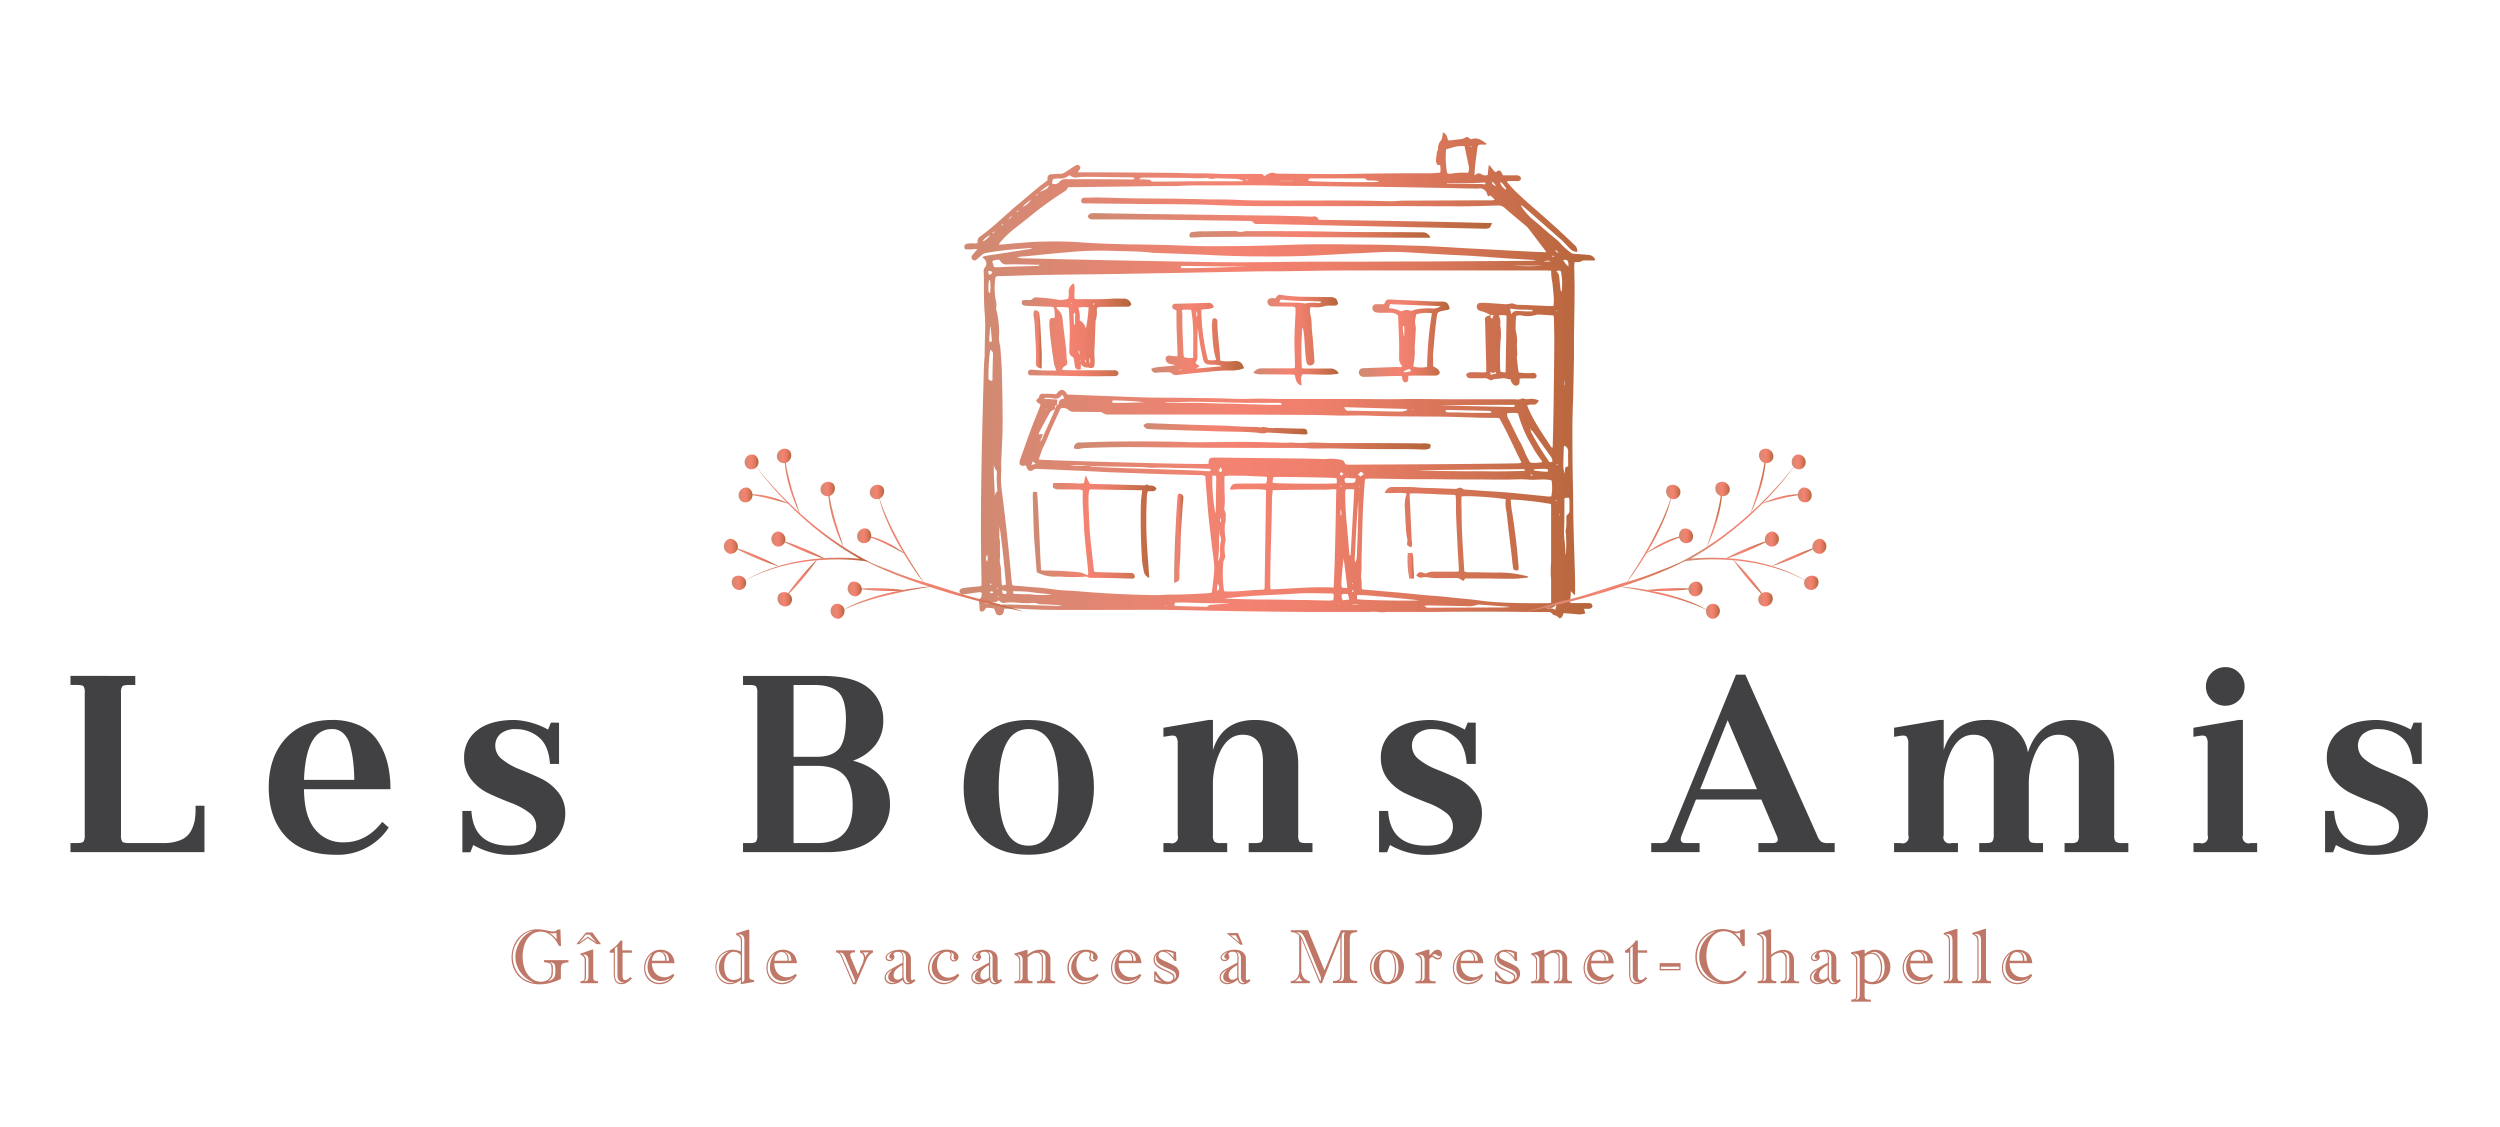 <svg id="Calque_1" data-name="Calque 1" xmlns="http://www.w3.org/2000/svg" xmlns:xlink="http://www.w3.org/1999/xlink" viewBox="0 0 688.4 310.44"><defs><style>.cls-1{fill:#bf7767;}.cls-10,.cls-11,.cls-12,.cls-13,.cls-14,.cls-2,.cls-3,.cls-4,.cls-5,.cls-6,.cls-7,.cls-8,.cls-9{fill-rule:evenodd;}.cls-2{fill:url(#linear-gradient);}.cls-3{fill:url(#linear-gradient-2);}.cls-4{fill:url(#linear-gradient-3);}.cls-5{fill:url(#linear-gradient-4);}.cls-6{fill:url(#linear-gradient-5);}.cls-7{fill:url(#linear-gradient-6);}.cls-8{fill:url(#linear-gradient-7);}.cls-9{fill:url(#linear-gradient-8);}.cls-10{fill:url(#linear-gradient-9);}.cls-11{fill:url(#linear-gradient-10);}.cls-12{fill:url(#linear-gradient-11);}.cls-13{fill:url(#linear-gradient-12);}.cls-14{fill:url(#linear-gradient-13);}.cls-15{fill:url(#linear-gradient-14);}.cls-16{fill:url(#linear-gradient-15);}.cls-17{fill:url(#linear-gradient-16);}.cls-18{fill:url(#linear-gradient-17);}.cls-19{fill:url(#linear-gradient-18);}.cls-20{fill:url(#linear-gradient-19);}.cls-21{fill:url(#linear-gradient-20);}.cls-22{fill:url(#linear-gradient-21);}.cls-23{fill:url(#linear-gradient-22);}.cls-24{fill:url(#linear-gradient-23);}.cls-25{fill:url(#linear-gradient-24);}.cls-26{fill:url(#linear-gradient-25);}.cls-27{fill:url(#linear-gradient-26);}.cls-28{fill:url(#linear-gradient-27);}.cls-29{fill:url(#linear-gradient-28);}.cls-30{fill:url(#linear-gradient-29);}.cls-31{fill:url(#linear-gradient-30);}.cls-32{fill:url(#linear-gradient-31);}.cls-33{fill:url(#linear-gradient-32);}.cls-34{fill:url(#linear-gradient-33);}.cls-35{fill:url(#linear-gradient-34);}.cls-36{fill:url(#linear-gradient-35);}.cls-37{fill:url(#linear-gradient-36);}.cls-38{fill:url(#linear-gradient-37);}.cls-39{fill:url(#linear-gradient-38);}.cls-40{fill:url(#linear-gradient-39);}.cls-41{fill:url(#linear-gradient-40);}.cls-42{fill:url(#linear-gradient-41);}.cls-43{fill:url(#linear-gradient-42);}.cls-44{fill:url(#linear-gradient-43);}.cls-45{fill:url(#linear-gradient-44);}.cls-46{fill:url(#linear-gradient-45);}.cls-47{fill:url(#linear-gradient-46);}.cls-48{fill:url(#linear-gradient-47);}.cls-49{fill:url(#linear-gradient-48);}.cls-50{fill:url(#linear-gradient-49);}.cls-51{fill:url(#linear-gradient-50);}.cls-52{fill:url(#linear-gradient-51);}.cls-53{fill:url(#linear-gradient-52);}.cls-54{fill:url(#linear-gradient-53);}.cls-55{fill:url(#linear-gradient-54);}.cls-56{fill:url(#linear-gradient-55);}.cls-57{fill:url(#linear-gradient-56);}.cls-58{fill:url(#linear-gradient-57);}.cls-59{fill:url(#linear-gradient-58);}.cls-60{fill:url(#linear-gradient-59);}.cls-61{fill:url(#linear-gradient-60);}.cls-62{fill:url(#linear-gradient-61);}.cls-63{fill:#414042;}</style><linearGradient id="linear-gradient" x1="264.23" y1="103.44" x2="439.3" y2="103.44" gradientUnits="userSpaceOnUse"><stop offset="0" stop-color="#ce8a72"/><stop offset="0.44" stop-color="#f48271"/><stop offset="0.57" stop-color="#ed7f6b"/><stop offset="0.75" stop-color="#d9765a"/><stop offset="0.97" stop-color="#b9673e"/><stop offset="1" stop-color="#b46539"/></linearGradient><linearGradient id="linear-gradient-2" x1="281.24" y1="90.82" x2="311.51" y2="90.82" xlink:href="#linear-gradient"/><linearGradient id="linear-gradient-3" x1="284.43" y1="145.14" x2="318.47" y2="145.14" xlink:href="#linear-gradient"/><linearGradient id="linear-gradient-4" x1="374.12" y1="93.93" x2="399.12" y2="93.93" xlink:href="#linear-gradient"/><linearGradient id="linear-gradient-5" x1="317.04" y1="93.3" x2="342.55" y2="93.3" xlink:href="#linear-gradient"/><linearGradient id="linear-gradient-6" x1="345.07" y1="93.69" x2="368.51" y2="93.69" xlink:href="#linear-gradient"/><linearGradient id="linear-gradient-7" x1="323.28" y1="148.25" x2="325.83" y2="148.25" xlink:href="#linear-gradient"/><linearGradient id="linear-gradient-8" x1="284.59" y1="93.48" x2="286.85" y2="93.48" xlink:href="#linear-gradient"/><linearGradient id="linear-gradient-9" x1="299.61" y1="60.79" x2="410.88" y2="60.79" xlink:href="#linear-gradient"/><linearGradient id="linear-gradient-10" x1="327.52" y1="64.51" x2="393.89" y2="64.51" xlink:href="#linear-gradient"/><linearGradient id="linear-gradient-11" x1="387.57" y1="155.78" x2="389.34" y2="155.78" xlink:href="#linear-gradient"/><linearGradient id="linear-gradient-12" x1="295.79" y1="122.65" x2="393.93" y2="122.65" xlink:href="#linear-gradient"/><linearGradient id="linear-gradient-13" x1="314.86" y1="118.09" x2="360.02" y2="118.09" xlink:href="#linear-gradient"/><linearGradient id="linear-gradient-14" x1="420.33" y1="160.06" x2="468.64" y2="160.06" xlink:href="#linear-gradient"/><linearGradient id="linear-gradient-15" x1="487.72" y1="153.29" x2="500.4" y2="153.29" xlink:href="#linear-gradient"/><linearGradient id="linear-gradient-16" x1="477.15" y1="159.23" x2="486.01" y2="159.23" xlink:href="#linear-gradient"/><linearGradient id="linear-gradient-17" x1="484.17" y1="165.02" x2="488.15" y2="165.02" xlink:href="#linear-gradient"/><linearGradient id="linear-gradient-18" x1="499.04" y1="150.38" x2="502.91" y2="150.38" xlink:href="#linear-gradient"/><linearGradient id="linear-gradient-19" x1="474.63" y1="151.37" x2="487.32" y2="151.37" xlink:href="#linear-gradient"/><linearGradient id="linear-gradient-20" x1="485.95" y1="148.46" x2="489.83" y2="148.46" xlink:href="#linear-gradient"/><linearGradient id="linear-gradient-21" x1="452.52" y1="162.35" x2="466.28" y2="162.35" xlink:href="#linear-gradient"/><linearGradient id="linear-gradient-22" x1="464.93" y1="162.14" x2="468.84" y2="162.14" xlink:href="#linear-gradient"/><linearGradient id="linear-gradient-23" x1="463.04" y1="143.98" x2="498.4" y2="143.98" xlink:href="#linear-gradient"/><linearGradient id="linear-gradient-24" x1="496.78" y1="160.5" x2="500.76" y2="160.5" xlink:href="#linear-gradient"/><linearGradient id="linear-gradient-25" x1="481.91" y1="133.3" x2="486.18" y2="133.3" xlink:href="#linear-gradient"/><linearGradient id="linear-gradient-26" x1="484.32" y1="125.55" x2="488.33" y2="125.55" xlink:href="#linear-gradient"/><linearGradient id="linear-gradient-27" x1="447.57" y1="148.16" x2="460.46" y2="148.16" xlink:href="#linear-gradient"/><linearGradient id="linear-gradient-28" x1="458.75" y1="135.47" x2="462.77" y2="135.47" xlink:href="#linear-gradient"/><linearGradient id="linear-gradient-29" x1="469.9" y1="142.41" x2="474.17" y2="142.41" xlink:href="#linear-gradient"/><linearGradient id="linear-gradient-30" x1="472.31" y1="134.65" x2="476.32" y2="134.65" xlink:href="#linear-gradient"/><linearGradient id="linear-gradient-31" x1="444.99" y1="164.92" x2="470.85" y2="164.92" xlink:href="#linear-gradient"/><linearGradient id="linear-gradient-32" x1="469.7" y1="168.33" x2="473.54" y2="168.33" xlink:href="#linear-gradient"/><linearGradient id="linear-gradient-33" x1="493.35" y1="127.17" x2="497.2" y2="127.17" xlink:href="#linear-gradient"/><linearGradient id="linear-gradient-34" x1="484.97" y1="137.44" x2="496.92" y2="137.44" xlink:href="#linear-gradient"/><linearGradient id="linear-gradient-35" x1="495.03" y1="136.27" x2="498.88" y2="136.27" xlink:href="#linear-gradient"/><linearGradient id="linear-gradient-36" x1="453.07" y1="150.02" x2="464.24" y2="150.02" xlink:href="#linear-gradient"/><linearGradient id="linear-gradient-37" x1="462.34" y1="147.53" x2="466.23" y2="147.53" xlink:href="#linear-gradient"/><linearGradient id="linear-gradient-38" x1="233.6" y1="160.06" x2="281.92" y2="160.06" xlink:href="#linear-gradient"/><linearGradient id="linear-gradient-39" x1="201.84" y1="153.29" x2="214.52" y2="153.29" xlink:href="#linear-gradient"/><linearGradient id="linear-gradient-40" x1="216.23" y1="159.23" x2="225.09" y2="159.23" xlink:href="#linear-gradient"/><linearGradient id="linear-gradient-41" x1="214.09" y1="165.02" x2="218.07" y2="165.02" xlink:href="#linear-gradient"/><linearGradient id="linear-gradient-42" x1="199.33" y1="150.38" x2="203.2" y2="150.38" xlink:href="#linear-gradient"/><linearGradient id="linear-gradient-43" x1="214.92" y1="151.37" x2="227.6" y2="151.37" xlink:href="#linear-gradient"/><linearGradient id="linear-gradient-44" x1="212.41" y1="148.46" x2="216.29" y2="148.46" xlink:href="#linear-gradient"/><linearGradient id="linear-gradient-45" x1="235.96" y1="162.35" x2="249.72" y2="162.35" xlink:href="#linear-gradient"/><linearGradient id="linear-gradient-46" x1="233.4" y1="162.14" x2="237.31" y2="162.14" xlink:href="#linear-gradient"/><linearGradient id="linear-gradient-47" x1="203.84" y1="143.98" x2="239.2" y2="143.98" xlink:href="#linear-gradient"/><linearGradient id="linear-gradient-48" x1="201.48" y1="160.5" x2="205.46" y2="160.5" xlink:href="#linear-gradient"/><linearGradient id="linear-gradient-49" x1="216.06" y1="133.3" x2="220.33" y2="133.3" xlink:href="#linear-gradient"/><linearGradient id="linear-gradient-50" x1="213.91" y1="125.55" x2="217.92" y2="125.55" xlink:href="#linear-gradient"/><linearGradient id="linear-gradient-51" x1="241.78" y1="148.16" x2="254.67" y2="148.16" xlink:href="#linear-gradient"/><linearGradient id="linear-gradient-52" x1="239.47" y1="135.47" x2="243.49" y2="135.47" xlink:href="#linear-gradient"/><linearGradient id="linear-gradient-53" x1="228.07" y1="142.41" x2="232.34" y2="142.41" xlink:href="#linear-gradient"/><linearGradient id="linear-gradient-54" x1="225.92" y1="134.65" x2="229.93" y2="134.65" xlink:href="#linear-gradient"/><linearGradient id="linear-gradient-55" x1="231.39" y1="164.92" x2="257.24" y2="164.92" xlink:href="#linear-gradient"/><linearGradient id="linear-gradient-56" x1="228.7" y1="168.33" x2="232.54" y2="168.33" xlink:href="#linear-gradient"/><linearGradient id="linear-gradient-57" x1="205.04" y1="127.17" x2="208.89" y2="127.17" xlink:href="#linear-gradient"/><linearGradient id="linear-gradient-58" x1="205.32" y1="137.44" x2="217.27" y2="137.44" xlink:href="#linear-gradient"/><linearGradient id="linear-gradient-59" x1="203.36" y1="136.27" x2="207.21" y2="136.27" xlink:href="#linear-gradient"/><linearGradient id="linear-gradient-60" x1="238.01" y1="150.02" x2="249.17" y2="150.02" xlink:href="#linear-gradient"/><linearGradient id="linear-gradient-61" x1="236.01" y1="147.53" x2="239.9" y2="147.53" xlink:href="#linear-gradient"/></defs><title>Plan de travail 1</title><path class="cls-1" d="M154.31,255.94l.17,4.56h-.55a9.88,9.88,0,0,0-1.08-1.74,7.07,7.07,0,0,0-1.24-1.26,5.34,5.34,0,0,0-1.34-.73,4.79,4.79,0,0,0-1.46-.23,4,4,0,0,0-2.55.88,5.66,5.66,0,0,0-1.73,2.44,9.7,9.7,0,0,0-.61,3.58,9,9,0,0,0,.67,3.58,5.85,5.85,0,0,0,1.83,2.44,4.09,4.09,0,0,0,2.51.87,3.55,3.55,0,0,0,1.49-.31,2.52,2.52,0,0,0,1-.81,2,2,0,0,0,.37-.83,6.62,6.62,0,0,0,.08-1.1,6.86,6.86,0,0,0-.11-1.47.83.83,0,0,0-.52-.59,5.73,5.73,0,0,0-1.43-.25v-.59h6.72V265a5.66,5.66,0,0,0-1.43.24.9.9,0,0,0-.53.58,5.22,5.22,0,0,0-.13,1.42v2.31a12.84,12.84,0,0,1-1.85.78,14,14,0,0,1-2,.53,11.33,11.33,0,0,1-2,.18,8.7,8.7,0,0,1-3.27-.58,6.77,6.77,0,0,1-2.45-1.62,7.09,7.09,0,0,1-1.5-2.41,8.15,8.15,0,0,1-.51-2.87,8.25,8.25,0,0,1,.51-2.86,7.58,7.58,0,0,1,1.44-2.48,6.87,6.87,0,0,1,2.27-1.71,6.62,6.62,0,0,1,2.9-.63,12.6,12.6,0,0,1,2.46.3,10.71,10.71,0,0,0,1.74.3,1.56,1.56,0,0,0,1.34-.51Zm-7.14,14.71a13,13,0,0,1-1.73-.9,7.1,7.1,0,0,1-1.46-1.22,7.56,7.56,0,0,1-1.53-2.4,7.25,7.25,0,0,1-.53-2.66,7.6,7.6,0,0,1,.69-3.1,8.17,8.17,0,0,1,1.87-2.7,7,7,0,0,1,1.11-.84c.35-.19.76-.4,1.24-.61a5.87,5.87,0,0,0-1.18.32,5.65,5.65,0,0,0-1.69,1,7.59,7.59,0,0,0-1.42,1.64,7.81,7.81,0,0,0-1,2.05,7.26,7.26,0,0,0-.34,2.23,7.73,7.73,0,0,0,.55,2.86,6.72,6.72,0,0,0,1.5,2.38,5.62,5.62,0,0,0,1.2.94,6.42,6.42,0,0,0,1.2.56C146.08,270.37,146.57,270.5,147.17,270.65Zm5.07-4.12v1.37a2.55,2.55,0,0,1-1.4,2.26,3.21,3.21,0,0,0,1.26-.5,1.85,1.85,0,0,0,.65-.84,4.2,4.2,0,0,0,.18-1.35,10.24,10.24,0,0,0-.07-1.47,1.14,1.14,0,0,0-.39-.7,2,2,0,0,0-1-.33,2.22,2.22,0,0,1,.59.6A1.81,1.81,0,0,1,152.24,266.53Zm1.08-7.81-.15-1.88a2.2,2.2,0,0,1-.76.18l-.42,0-.41-.09-.32-.07A8.24,8.24,0,0,1,153.32,258.72Z"/><path class="cls-1" d="M159.47,260h-.75l2.61-3.23h1.8l2.38,3.23h-1.17l-2.52-1.7Zm4.79-.45-1.92-2.2h-1l-1.86,2.28,2.37-1.73Zm-.9,1.92V269a1.9,1.9,0,0,0,.1.72.57.57,0,0,0,.37.34,3.09,3.09,0,0,0,.84.11v.57h-4.83v-.57a1.66,1.66,0,0,0,.79-.15.69.69,0,0,0,.3-.41,4.46,4.46,0,0,0,.06-.87v-4.42a1.3,1.3,0,0,0-.3-.83,1.83,1.83,0,0,0-.85-.57v-.33l3.09-1.07Zm-2,2.83V269a1.61,1.61,0,0,1-.11.71,1.35,1.35,0,0,1-.4.46h.23c.63,0,.95-.37.95-1.1V264.2a1.45,1.45,0,0,0-.32-1,1.08,1.08,0,0,0-.83-.35l-.39,0A1.55,1.55,0,0,1,161.33,264.34Z"/><path class="cls-1" d="M169,268.23v-5.89h-1.1v-.53c.6-.45,1.06-.8,1.36-1.05a7.43,7.43,0,0,0,.87-.82,6.27,6.27,0,0,0,.7-.95h.54v2.7H174v.65h-2.57v6.19a2.44,2.44,0,0,0,.17,1,.57.57,0,0,0,.56.33,1.28,1.28,0,0,0,.68-.2,4.73,4.73,0,0,0,.77-.65l.39.41a7.16,7.16,0,0,1-1.42,1.18,2.83,2.83,0,0,1-1.49.39,2,2,0,0,1-1.24-.35,1.83,1.83,0,0,1-.62-1A5.6,5.6,0,0,1,169,268.23Zm1-7.65-.69.57V268a4.19,4.19,0,0,0,.36,2,1.34,1.34,0,0,0,1.28.63,3,3,0,0,0,1-.16,1.87,1.87,0,0,1-1.43-.44,2.07,2.07,0,0,1-.49-1.56Z"/><path class="cls-1" d="M185.3,268.17l.41.32a4.87,4.87,0,0,1-1.11,1.42,4,4,0,0,1-1.41.83,4.8,4.8,0,0,1-1.6.27,4.22,4.22,0,0,1-2.12-.55,3.93,3.93,0,0,1-1.55-1.58,4.78,4.78,0,0,1-.56-2.35,5.38,5.38,0,0,1,.34-1.94,5.1,5.1,0,0,1,1-1.61,4.54,4.54,0,0,1,1.43-1.08,4,4,0,0,1,1.73-.39,4.23,4.23,0,0,1,1.78.39,3.48,3.48,0,0,1,1.34,1.07,3.52,3.52,0,0,1,.52,1,7.18,7.18,0,0,1,.25,1.26h-6.24a5,5,0,0,0,.36,1.82,3.29,3.29,0,0,0,.85,1.2,3.33,3.33,0,0,0,1.11.65,3.64,3.64,0,0,0,1.13.2A3.53,3.53,0,0,0,185.3,268.17Zm-5.68-5.62a4.88,4.88,0,0,0-1.94,4,4,4,0,0,0,1.16,2.94,3.66,3.66,0,0,0,2.66,1.15,4.67,4.67,0,0,0,1.77-.36,3.8,3.8,0,0,0,1.49-1.06,7.15,7.15,0,0,1-1.29.66,4.33,4.33,0,0,1-1.56.25,3.46,3.46,0,0,1-2.58-1.07,3.93,3.93,0,0,1-1-2.81,5.27,5.27,0,0,1,.34-2A7.87,7.87,0,0,1,179.62,262.55Zm-.09,2h3.61v-.35a2.47,2.47,0,0,0-.22-1.07,1.77,1.77,0,0,0-.59-.72,1.53,1.53,0,0,0-.87-.25,1.63,1.63,0,0,0-1.33.7A2.84,2.84,0,0,0,179.53,264.59Zm3.94,0h.72a2.89,2.89,0,0,0-.47-1.72,2.34,2.34,0,0,0-1.49-.73,2,2,0,0,1,1,.78,2.93,2.93,0,0,1,.29,1.46Z"/><path class="cls-1" d="M202.72,257l3.2-1h.42v12.9a.82.82,0,0,0,.3.74,1.93,1.93,0,0,0,1,.19v.55L204,271V269.8a4.8,4.8,0,0,1-3,1.21,3.66,3.66,0,0,1-2.88-1.38,4.53,4.53,0,0,1-.83-1.51,5.63,5.63,0,0,1-.28-1.79,4.81,4.81,0,0,1,.64-2.47,4.66,4.66,0,0,1,1.75-1.72,4.87,4.87,0,0,1,2.46-.63A6.38,6.38,0,0,1,204,262v-2.55a2.8,2.8,0,0,0-.21-1.24,2,2,0,0,0-1.05-.72Zm-2,5a4.19,4.19,0,0,0-1.47.58,4,4,0,0,0-1.43,1.6,4.92,4.92,0,0,0-.07,4.34,3.8,3.8,0,0,0,1.33,1.55,3.31,3.31,0,0,0,1.91.58,3.42,3.42,0,0,0,1.29-.22l-.6,0a3.36,3.36,0,0,1-1.34-.28,3.65,3.65,0,0,1-1.22-.82,3.93,3.93,0,0,1-.86-1.3,4.21,4.21,0,0,1-.32-1.64A5,5,0,0,1,200.73,262Zm3.25,7.06V263a2.57,2.57,0,0,0-.84-.67,2.18,2.18,0,0,0-1-.24,2.24,2.24,0,0,0-1.35.45,2.91,2.91,0,0,0-1,1.36,6.1,6.1,0,0,0-.36,2.25,5.57,5.57,0,0,0,.32,2,2.77,2.77,0,0,0,.9,1.26,2.16,2.16,0,0,0,1.33.43A3,3,0,0,0,204,269.06Zm-.44-11.76h-.35a1.83,1.83,0,0,1,.95.74,2.63,2.63,0,0,1,.19,1.07v11.38a1.29,1.29,0,0,0,.5-.34.94.94,0,0,0,.16-.59V259.12a2.67,2.67,0,0,0-.28-1.37A1.29,1.29,0,0,0,203.54,257.3Z"/><path class="cls-1" d="M219,268.17l.42.32a5.23,5.23,0,0,1-1.11,1.42,4.18,4.18,0,0,1-1.42.83,4.76,4.76,0,0,1-1.6.27,4.22,4.22,0,0,1-2.12-.55,3.93,3.93,0,0,1-1.55-1.58,4.89,4.89,0,0,1-.56-2.35,5.38,5.38,0,0,1,.34-1.94,5.3,5.3,0,0,1,1-1.61,4.54,4.54,0,0,1,1.43-1.08,4,4,0,0,1,1.73-.39,4.2,4.2,0,0,1,1.78.39,3.41,3.41,0,0,1,1.34,1.07,3.52,3.52,0,0,1,.52,1,8.14,8.14,0,0,1,.26,1.26H213.2a5,5,0,0,0,.36,1.82,3.29,3.29,0,0,0,.85,1.2,3.33,3.33,0,0,0,1.11.65,3.64,3.64,0,0,0,1.13.2A3.53,3.53,0,0,0,219,268.17Zm-5.68-5.62a4.87,4.87,0,0,0-1.93,4,4,4,0,0,0,1.15,2.94,3.66,3.66,0,0,0,2.66,1.15,4.67,4.67,0,0,0,1.77-.36,3.87,3.87,0,0,0,1.49-1.06,7.15,7.15,0,0,1-1.29.66,4.25,4.25,0,0,1-1.56.25,3.46,3.46,0,0,1-2.58-1.07,3.93,3.93,0,0,1-1-2.81,5.27,5.27,0,0,1,.34-2A7.87,7.87,0,0,1,213.35,262.55Zm-.09,2h3.61v-.35a2.47,2.47,0,0,0-.22-1.07,1.69,1.69,0,0,0-.59-.72,1.53,1.53,0,0,0-.87-.25,1.63,1.63,0,0,0-1.33.7A2.84,2.84,0,0,0,213.26,264.59Zm3.94,0h.72a2.89,2.89,0,0,0-.47-1.72,2.37,2.37,0,0,0-1.49-.73,2,2,0,0,1,.95.78,2.93,2.93,0,0,1,.29,1.46Z"/><path class="cls-1" d="M236.82,262.3v-.61h3.56v.61a2.92,2.92,0,0,0-1.06.79,5.31,5.31,0,0,0-.84,1.48L235.69,271h-.83l-3.08-7.23a3.76,3.76,0,0,0-.67-1.15,1.27,1.27,0,0,0-.88-.33v-.61h5.2v.57H235a.94.94,0,0,0-.64.22.64.64,0,0,0-.26.51,4.36,4.36,0,0,0,.34,1.05l1.78,4.21,1.14-2.61a5,5,0,0,0,.51-1.8,1.74,1.74,0,0,0-.27-1A1.47,1.47,0,0,0,236.82,262.3Zm-1.76,8.33.16,0,.21-.41a.57.57,0,0,0,0-.27,2.15,2.15,0,0,0-.25-.66l-2.38-5.63a3.35,3.35,0,0,0-.6-1,1.05,1.05,0,0,0-.82-.34h-.22a1.56,1.56,0,0,1,.49.55,7.6,7.6,0,0,1,.37.76Zm4.23-8.37h-1.7a1.62,1.62,0,0,1,.62,1.42A3.52,3.52,0,0,1,239.29,262.26Z"/><path class="cls-1" d="M246,262.72a1.41,1.41,0,0,0,.14.3,1.11,1.11,0,0,1,.14.49,1.07,1.07,0,0,1-.37.79,1.28,1.28,0,0,1-.92.35,1.16,1.16,0,0,1-.83-.28.82.82,0,0,1-.32-.63,1.52,1.52,0,0,1,.53-1.06,3.84,3.84,0,0,1,1.43-.84,6,6,0,0,1,2-.33,4.12,4.12,0,0,1,1.5.28,2.44,2.44,0,0,1,1.11.85,2.26,2.26,0,0,1,.42,1.38v5.25q0,.63.36.63a.84.84,0,0,0,.53-.34l.38.45a4.81,4.81,0,0,1-.94.76,1.84,1.84,0,0,1-1,.26,1.45,1.45,0,0,1-1.6-1.25,4.35,4.35,0,0,1-2.82,1.23,2.26,2.26,0,0,1-1.58-.52,1.66,1.66,0,0,1-.58-1.31A2,2,0,0,1,244,268a3.68,3.68,0,0,1,.94-.9c.39-.25,1-.58,1.72-1s1.39-.73,1.88-1v-1.56a1.61,1.61,0,0,0-.32-1.07,1.24,1.24,0,0,0-1-.36,1.66,1.66,0,0,0-.88.2C246.15,262.42,246,262.57,246,262.72Zm.66,7.81a2.62,2.62,0,0,1-1.51-.39,1.26,1.26,0,0,1-.56-1.11,1.86,1.86,0,0,1,.28-1,5.51,5.51,0,0,1,.81-1.05,5.44,5.44,0,0,0-1.29,1,1.72,1.72,0,0,0-.46,1.2,1.27,1.27,0,0,0,.55,1.05,2,2,0,0,0,1.2.42A3.09,3.09,0,0,0,246.7,270.53Zm-1-6.53a.7.7,0,0,1-.56-.15.54.54,0,0,1-.2-.41.94.94,0,0,1,.18-.57,6.06,6.06,0,0,1,.61-.73,4.5,4.5,0,0,0-1.13.74,1.14,1.14,0,0,0-.39.84.5.5,0,0,0,.21.38.71.71,0,0,0,.5.19A1.06,1.06,0,0,0,245.72,264Zm2.8,5.1v-3.32a7.17,7.17,0,0,0-1.85,1.34,2.12,2.12,0,0,0-.52,1.45,1.18,1.18,0,0,0,.31.88,1,1,0,0,0,.72.31A2,2,0,0,0,248.52,269.1Zm.34-4.92v4.09a4.75,4.75,0,0,0,.26,1.8,1,1,0,0,0,1,.6,1.64,1.64,0,0,0,.55-.08,1.18,1.18,0,0,1-.88-.5,2.42,2.42,0,0,1-.26-1.26v-4.75a2.62,2.62,0,0,0-.3-1.48,1.46,1.46,0,0,0-1.05-.5,1.05,1.05,0,0,1,.54.6A5.9,5.9,0,0,1,248.86,264.18Z"/><path class="cls-1" d="M261.77,262.74a.56.56,0,0,0-.3-.47,1.26,1.26,0,0,0-.7-.19,2.36,2.36,0,0,0-1.4.45,3,3,0,0,0-1,1.3,4.82,4.82,0,0,0-.36,1.91,3.77,3.77,0,0,0,.42,1.78,3.26,3.26,0,0,0,1.13,1.25,2.91,2.91,0,0,0,1.55.44,4,4,0,0,0,1.45-.31,3.4,3.4,0,0,0,1.21-.82l.37.49a5.74,5.74,0,0,1-2,1.81,4.71,4.71,0,0,1-2.32.63,4,4,0,0,1-2.09-.6,4.49,4.49,0,0,1-2.19-3.88A5,5,0,0,1,257,263a4.93,4.93,0,0,1,1.61-1.11,5.12,5.12,0,0,1,2.06-.41,4.53,4.53,0,0,1,1.65.28,2.78,2.78,0,0,1,1.18.76,1.55,1.55,0,0,1,.43,1.06,1.07,1.07,0,0,1-.38.84,1.24,1.24,0,0,1-.87.33,1,1,0,0,1-.77-.32,1,1,0,0,1-.31-.7,3.48,3.48,0,0,1,.09-.47A3.44,3.44,0,0,0,261.77,262.74Zm-2.76-.58a4.73,4.73,0,0,0-1.68,1,4.32,4.32,0,0,0-1.05,1.52,4.49,4.49,0,0,0-.36,1.75,4.07,4.07,0,0,0,.58,2.17,4.23,4.23,0,0,0,1.53,1.5,3.92,3.92,0,0,0,1.92.53,4.37,4.37,0,0,0,2.66-.93,7.57,7.57,0,0,1-2.18.44,4.05,4.05,0,0,1-1.93-.47,3.63,3.63,0,0,1-1.92-3.22,4.63,4.63,0,0,1,.63-2.32A6.36,6.36,0,0,1,259,262.16Zm2.91,1.6a.57.57,0,0,0,.26.5,1,1,0,0,0,.55.16l.51-.08c-.43-.09-.64-.31-.64-.66a1.35,1.35,0,0,1,0-.24,1.56,1.56,0,0,0,.05-.33q0-.57-.81-.87a1.05,1.05,0,0,1,.23.59,1.89,1.89,0,0,1-.1.47A1.8,1.8,0,0,0,261.92,263.76Z"/><path class="cls-1" d="M269.87,262.72a1.41,1.41,0,0,0,.14.3,1.24,1.24,0,0,1,.13.49,1,1,0,0,1-.37.79,1.26,1.26,0,0,1-.91.35,1.19,1.19,0,0,1-.84-.28.8.8,0,0,1-.31-.63,1.51,1.51,0,0,1,.52-1.06,4,4,0,0,1,1.44-.84,5.9,5.9,0,0,1,2-.33,4.18,4.18,0,0,1,1.51.28,2.55,2.55,0,0,1,1.11.85,2.32,2.32,0,0,1,.41,1.38v5.25c0,.42.12.63.37.63a.8.8,0,0,0,.52-.34l.38.45a4.51,4.51,0,0,1-.93.76,1.89,1.89,0,0,1-1,.26,1.45,1.45,0,0,1-1.6-1.25,4.38,4.38,0,0,1-2.83,1.23,2.26,2.26,0,0,1-1.57-.52,1.64,1.64,0,0,1-.59-1.31,2,2,0,0,1,.36-1.21,3.38,3.38,0,0,1,.94-.9c.39-.25,1-.58,1.72-1s1.39-.73,1.87-1v-1.56a1.61,1.61,0,0,0-.31-1.07,1.25,1.25,0,0,0-1-.36,1.65,1.65,0,0,0-.87.2C270,262.42,269.87,262.57,269.87,262.72Zm.65,7.81a2.59,2.59,0,0,1-1.5-.39,1.23,1.23,0,0,1-.56-1.11,1.94,1.94,0,0,1,.27-1,5.22,5.22,0,0,1,.82-1.05,5.31,5.31,0,0,0-1.3,1,1.76,1.76,0,0,0-.46,1.2,1.28,1.28,0,0,0,.56,1.05,2,2,0,0,0,1.2.42A3.06,3.06,0,0,0,270.52,270.53Zm-1-6.53a.72.72,0,0,1-.57-.15.54.54,0,0,1-.2-.41.94.94,0,0,1,.18-.57,7.21,7.21,0,0,1,.61-.73,4.5,4.5,0,0,0-1.13.74,1.14,1.14,0,0,0-.39.84.5.5,0,0,0,.21.38.71.71,0,0,0,.5.19A1.08,1.08,0,0,0,269.55,264Zm2.79,5.1v-3.32a6.91,6.91,0,0,0-1.84,1.34,2.12,2.12,0,0,0-.52,1.45,1.18,1.18,0,0,0,.31.88,1,1,0,0,0,.72.31A2,2,0,0,0,272.34,269.1Zm.35-4.92v4.09a4.56,4.56,0,0,0,.26,1.8,1,1,0,0,0,1,.6,1.62,1.62,0,0,0,.54-.08,1.16,1.16,0,0,1-.87-.5,2.41,2.41,0,0,1-.27-1.26v-4.75a2.53,2.53,0,0,0-.3-1.48,1.42,1.42,0,0,0-1.05-.5,1.05,1.05,0,0,1,.54.6A5.33,5.33,0,0,1,272.69,264.18Z"/><path class="cls-1" d="M282.94,261.51v1.38a8.77,8.77,0,0,1,1.61-1,4,4,0,0,1,1.77-.36,2.58,2.58,0,0,1,2.92,2.91v4.72c0,.45.11.73.32.85a2.22,2.22,0,0,0,1,.17v.57h-5v-.57a1.77,1.77,0,0,0,1-.21,1,1,0,0,0,.3-.89v-5a2.31,2.31,0,0,0-.17-.93,1.27,1.27,0,0,0-.5-.57,1.57,1.57,0,0,0-.81-.2,2.42,2.42,0,0,0-1.15.31,6.27,6.27,0,0,0-1.25.92v5.47a1.29,1.29,0,0,0,.16.71.66.66,0,0,0,.42.31,4.07,4.07,0,0,0,.75.08v.57h-5v-.57a2.28,2.28,0,0,0,1-.17c.23-.11.34-.37.34-.78v-4.58a1.75,1.75,0,0,0-.31-1.1,2,2,0,0,0-1-.64v-.34l3.27-1Zm-2,2.78V269a2.7,2.7,0,0,1-.06.68,1.21,1.21,0,0,1-.3.45,1,1,0,0,0,1-1.13V264.1a1.22,1.22,0,0,0-.37-.88,1.15,1.15,0,0,0-.86-.37l-.18,0-.18,0A1.43,1.43,0,0,1,280.93,264.29Zm6.23-.33v5.1c0,.21,0,.37,0,.47a1.08,1.08,0,0,1-.09.29,1.27,1.27,0,0,1-.26.34H287a.7.7,0,0,0,.72-.39,3.29,3.29,0,0,0,.18-1.2V264a2,2,0,0,0-.4-1.36,1.8,1.8,0,0,0-1.38-.5,1.57,1.57,0,0,1,.81.65A2.43,2.43,0,0,1,287.16,264Z"/><path class="cls-1" d="M300.15,262.74a.57.57,0,0,0-.29-.47,1.28,1.28,0,0,0-.7-.19,2.39,2.39,0,0,0-1.41.45,3,3,0,0,0-1,1.3,5,5,0,0,0-.35,1.91,3.89,3.89,0,0,0,.41,1.78,3.26,3.26,0,0,0,1.13,1.25,2.91,2.91,0,0,0,1.55.44,4,4,0,0,0,1.46-.31,3.4,3.4,0,0,0,1.21-.82l.36.49a5.71,5.71,0,0,1-2,1.81,4.74,4.74,0,0,1-2.32.63,4,4,0,0,1-2.1-.6,4.52,4.52,0,0,1-1.59-1.63,4.38,4.38,0,0,1-.6-2.25,5.08,5.08,0,0,1,1.41-3.5,4.93,4.93,0,0,1,1.61-1.11,5.08,5.08,0,0,1,2.06-.41,4.61,4.61,0,0,1,1.65.28,2.78,2.78,0,0,1,1.18.76,1.6,1.6,0,0,1,.43,1.06,1.07,1.07,0,0,1-.38.84,1.28,1.28,0,0,1-.88.33,1,1,0,0,1-.77-.32,1,1,0,0,1-.31-.7,4.55,4.55,0,0,1,.1-.47A3.08,3.08,0,0,0,300.15,262.74Zm-2.75-.58a4.73,4.73,0,0,0-1.68,1,4.32,4.32,0,0,0-1.05,1.52,4.49,4.49,0,0,0-.36,1.75,4.07,4.07,0,0,0,.58,2.17,4.12,4.12,0,0,0,1.52,1.5,3.92,3.92,0,0,0,1.92.53,4.4,4.4,0,0,0,2.67-.93,7.57,7.57,0,0,1-2.18.44,4.12,4.12,0,0,1-1.94-.47,3.62,3.62,0,0,1-1.39-1.33,3.49,3.49,0,0,1-.52-1.89,4.72,4.72,0,0,1,.62-2.32A6.28,6.28,0,0,1,297.4,262.16Zm2.91,1.6a.57.57,0,0,0,.25.5,1,1,0,0,0,.56.16l.5-.08c-.43-.09-.64-.31-.64-.66a1.35,1.35,0,0,1,0-.24,1.1,1.1,0,0,0,.05-.33c0-.38-.26-.67-.8-.87a1.05,1.05,0,0,1,.23.59,1.89,1.89,0,0,1-.1.47A1.8,1.8,0,0,0,300.31,263.76Z"/><path class="cls-1" d="M313.87,268.17l.42.32a4.87,4.87,0,0,1-1.11,1.42,4.23,4.23,0,0,1-1.41.83,4.86,4.86,0,0,1-1.61.27,4.18,4.18,0,0,1-2.11-.55,3.87,3.87,0,0,1-1.55-1.58,4.78,4.78,0,0,1-.57-2.35,5.18,5.18,0,0,1,.35-1.94,5.1,5.1,0,0,1,1-1.61,4.54,4.54,0,0,1,1.43-1.08,4,4,0,0,1,1.73-.39,4.23,4.23,0,0,1,1.78.39,3.45,3.45,0,0,1,1.33,1.07,3.32,3.32,0,0,1,.53,1,9.66,9.66,0,0,1,.25,1.26H308a5,5,0,0,0,.37,1.82,3.27,3.27,0,0,0,.84,1.2,3.47,3.47,0,0,0,1.12.65,3.59,3.59,0,0,0,1.13.2A3.51,3.51,0,0,0,313.87,268.17Zm-5.68-5.62a4.87,4.87,0,0,0-1.93,4,4,4,0,0,0,1.15,2.94,3.66,3.66,0,0,0,2.67,1.15,4.62,4.62,0,0,0,1.76-.36,3.91,3.91,0,0,0,1.5-1.06,7.87,7.87,0,0,1-1.29.66,4.35,4.35,0,0,1-1.57.25,3.43,3.43,0,0,1-2.57-1.07,3.89,3.89,0,0,1-1-2.81,5.27,5.27,0,0,1,.34-2A8.76,8.76,0,0,1,308.19,262.55Zm-.09,2h3.61v-.35a2.62,2.62,0,0,0-.21-1.07,1.79,1.79,0,0,0-.6-.72,1.5,1.5,0,0,0-.86-.25,1.64,1.64,0,0,0-1.34.7A3,3,0,0,0,308.1,264.59Zm3.94,0h.73a2.82,2.82,0,0,0-.48-1.72,2.34,2.34,0,0,0-1.49-.73,2,2,0,0,1,.95.78,2.83,2.83,0,0,1,.29,1.46Z"/><path class="cls-1" d="M317.81,270.23v-2.72h.56a7.4,7.4,0,0,0,1.64,2.11,2.69,2.69,0,0,0,1.68.71,1.47,1.47,0,0,0,.94-.34,1,1,0,0,0,.42-.78.87.87,0,0,0-.32-.78,10.88,10.88,0,0,0-2.24-1.19c-1.9-.71-2.85-1.71-2.85-3a2.48,2.48,0,0,1,.89-1.94,3.54,3.54,0,0,1,2.4-.78,6.39,6.39,0,0,1,1.43.16,12.92,12.92,0,0,1,1.47.47l.1,2.45h-.5a8.37,8.37,0,0,0-1.66-1.88,2.68,2.68,0,0,0-1.62-.63,1.09,1.09,0,0,0-.82.33,1,1,0,0,0-.33.72.92.92,0,0,0,.41.8,9.91,9.91,0,0,0,1.69.87c.86.39,1.62.76,2.26,1.12a2.51,2.51,0,0,1,1,.9,2.36,2.36,0,0,1,.36,1.26,2.61,2.61,0,0,1-.46,1.47,3.19,3.19,0,0,1-1.27,1.07,4.2,4.2,0,0,1-1.83.39A8.92,8.92,0,0,1,317.81,270.23Zm5.45-.49a2.41,2.41,0,0,0,.42-.47,1.19,1.19,0,0,0,.13-.58c0-.73-.54-1.32-1.61-1.76a21,21,0,0,1-2.29-1.06,3.67,3.67,0,0,1-1.21-.95,1.93,1.93,0,0,1-.37-1.22,2.41,2.41,0,0,1,.25-1,4,4,0,0,0-.44.66,1.9,1.9,0,0,0-.15.8,2,2,0,0,0,.7,1.6,9,9,0,0,0,2.09,1.23,15.34,15.34,0,0,1,2,1,1.24,1.24,0,0,1,.62,1.1A2.08,2.08,0,0,1,323.26,269.74Zm-5.07-1.31v1.29a14.92,14.92,0,0,0,1.72.55,5.36,5.36,0,0,1-1-.8A10.85,10.85,0,0,1,318.19,268.43Zm5-4.75-.1-1.19a8.86,8.86,0,0,0-1.06-.39,5.15,5.15,0,0,0-1.12-.1,4.2,4.2,0,0,1,1.24.63A6.87,6.87,0,0,1,323.18,263.68Z"/><path class="cls-1" d="M338.25,262.72a1.14,1.14,0,0,0,.13.3,1.09,1.09,0,0,1,.13.49,1,1,0,0,1-.37.79,1.26,1.26,0,0,1-.91.35,1.2,1.2,0,0,1-.84-.28.84.84,0,0,1-.31-.63,1.51,1.51,0,0,1,.52-1.06,4.06,4.06,0,0,1,1.44-.84,6,6,0,0,1,2-.33,4.12,4.12,0,0,1,1.5.28,2.55,2.55,0,0,1,1.11.85,2.26,2.26,0,0,1,.42,1.38v5.25q0,.63.36.63a.84.84,0,0,0,.53-.34l.38.45a4.81,4.81,0,0,1-.94.76,1.89,1.89,0,0,1-1,.26,1.67,1.67,0,0,1-1.06-.3,1.7,1.7,0,0,1-.54-1A4.37,4.37,0,0,1,338,271a2.28,2.28,0,0,1-1.58-.52,1.67,1.67,0,0,1-.59-1.31,2,2,0,0,1,.36-1.21,3.52,3.52,0,0,1,.94-.9c.39-.25,1-.58,1.73-1s1.38-.73,1.86-1v-1.56a1.61,1.61,0,0,0-.31-1.07,1.25,1.25,0,0,0-1-.36,1.65,1.65,0,0,0-.87.2A.57.57,0,0,0,338.25,262.72Zm.65,7.81a2.62,2.62,0,0,1-1.51-.39,1.26,1.26,0,0,1-.56-1.11,1.94,1.94,0,0,1,.27-1,5.31,5.31,0,0,1,.83-1.05,5.2,5.2,0,0,0-1.31,1,1.76,1.76,0,0,0-.46,1.2,1.28,1.28,0,0,0,.56,1.05,2,2,0,0,0,1.21.42A3.1,3.1,0,0,0,338.9,270.53Zm-1-6.53a.71.71,0,0,1-.57-.15.51.51,0,0,1-.2-.41,1,1,0,0,1,.17-.57,7.21,7.21,0,0,1,.61-.73,4.42,4.42,0,0,0-1.12.74,1.15,1.15,0,0,0-.4.84.51.51,0,0,0,.22.38.68.68,0,0,0,.5.19A1.1,1.1,0,0,0,337.93,264Zm4.3-3.88h-.67l-3.78-3.2h3.15Zm-1.52,9v-3.32a7.08,7.08,0,0,0-1.84,1.34,2.12,2.12,0,0,0-.52,1.45,1.18,1.18,0,0,0,.31.88,1,1,0,0,0,.72.31A1.94,1.94,0,0,0,340.71,269.1Zm.63-9.57-1-2h-1.43Zm-.28,4.65v4.09a4.56,4.56,0,0,0,.26,1.8,1,1,0,0,0,1,.6,1.64,1.64,0,0,0,.55-.08,1.18,1.18,0,0,1-.88-.5,2.42,2.42,0,0,1-.26-1.26v-4.75a2.52,2.52,0,0,0-.31-1.48,1.42,1.42,0,0,0-1-.5,1.13,1.13,0,0,1,.54.6A5.9,5.9,0,0,1,341.06,264.18Z"/><path class="cls-1" d="M364.72,267.19l4.53-11.05h4.47v.56a3.12,3.12,0,0,0-1.47.27,1,1,0,0,0-.5.75,14.2,14.2,0,0,0-.07,1.79v8.93a2.34,2.34,0,0,0,.18,1,1,1,0,0,0,.59.49,4.59,4.59,0,0,0,1.27.19v.57h-6.67v-.57a3.12,3.12,0,0,0,1.43-.25.93.93,0,0,0,.53-.63,8,8,0,0,0,.08-1.32V258L364,270.73h-.6l-5.08-12.35v8.47a3.87,3.87,0,0,0,.55,2.23,2.71,2.71,0,0,0,1.8,1.08v.57h-5.23v-.57a2.35,2.35,0,0,0,1.7-.86,3.29,3.29,0,0,0,.6-2.11v-9.6a2.61,2.61,0,0,0-1-.69,3.24,3.24,0,0,0-1.29-.2v-.56h4.72Zm-8.15,3h2.19a1.67,1.67,0,0,1-.61-.54,2.72,2.72,0,0,1-.35-.81,2,2,0,0,1-.44.75A3.63,3.63,0,0,1,356.57,270.16Zm.81-13.46H357a2.52,2.52,0,0,1,1,.69,5.68,5.68,0,0,1,.75,1.37l4.79,11.4a1.51,1.51,0,0,0,.22-.72,2.37,2.37,0,0,0-.22-.83l-4.12-10a4.84,4.84,0,0,0-.81-1.45A1.61,1.61,0,0,0,357.38,256.7Zm12.71,11.64v-10a5,5,0,0,1,.19-1.66.81.81,0,0,0-.59.24.92.92,0,0,0-.21.56,9.69,9.69,0,0,0-.05,1.14v10a2.2,2.2,0,0,1-.15,1,1.43,1.43,0,0,1-.61.53H369c.48,0,.77-.13.89-.41A3.9,3.9,0,0,0,370.09,268.34Z"/><path class="cls-1" d="M377.24,266.28a4.77,4.77,0,0,1,.63-2.42,4.6,4.6,0,0,1,1.7-1.72,4.84,4.84,0,0,1,4.74,0,4.37,4.37,0,0,1,1.67,1.69,4.76,4.76,0,0,1,.62,2.39,5.06,5.06,0,0,1-.37,1.9,4.55,4.55,0,0,1-1,1.54,4.53,4.53,0,0,1-3.28,1.35,4.81,4.81,0,0,1-2.36-.59,4.37,4.37,0,0,1-1.7-1.66A4.74,4.74,0,0,1,377.24,266.28Zm3.67,4.31a5.77,5.77,0,0,1-2-1.94,4.63,4.63,0,0,1-.67-2.45,4.68,4.68,0,0,1,.31-1.78,4.47,4.47,0,0,1,.85-1.32A9.73,9.73,0,0,1,380.7,262a5,5,0,0,0-1.75,1,4.38,4.38,0,0,0-1,1.54,5.12,5.12,0,0,0-.33,1.83,4.63,4.63,0,0,0,.22,1.38,3.61,3.61,0,0,0,.64,1.23,4.21,4.21,0,0,0,1,1A5.35,5.35,0,0,0,380.91,270.59Zm-1.1-4.9a7.65,7.65,0,0,0,.64,3.46,1.9,1.9,0,0,0,1.66,1.26,1.37,1.37,0,0,0,1-.43,2.94,2.94,0,0,0,.7-1.27,6.84,6.84,0,0,0,.27-2.07,8,8,0,0,0-.57-3.35,1.77,1.77,0,0,0-1.59-1.21,1.71,1.71,0,0,0-1.54.91A5.35,5.35,0,0,0,379.81,265.69Zm3.65,4.36a2.74,2.74,0,0,0,1.19-1.35,5.55,5.55,0,0,0,.41-2.25c0-2.19-.68-3.63-2-4.29a4.14,4.14,0,0,1,1.05,1.78,10.2,10.2,0,0,1,.31,2.83,6.78,6.78,0,0,1-.23,1.89A4.66,4.66,0,0,1,383.46,270.05Z"/><path class="cls-1" d="M393.63,261.51v1.6a13.79,13.79,0,0,1,1.21-1.25,1.6,1.6,0,0,1,1-.35,1.22,1.22,0,0,1,.88.37,1.33,1.33,0,0,1,.35.93,1.41,1.41,0,0,1-.32,1,1,1,0,0,1-.81.39,1.71,1.71,0,0,1-.47-.08,1.3,1.3,0,0,1-.44-.22l-.22-.17a.87.87,0,0,0-.2-.15.41.41,0,0,0-.19-.05.64.64,0,0,0-.39.15,4.07,4.07,0,0,0-.43.42v5a1.45,1.45,0,0,0,.15.76.63.63,0,0,0,.46.28,6.82,6.82,0,0,0,1.1.06v.57h-5.55v-.57h.28c.8,0,1.2-.31,1.2-1v-4.64c0-.8-.5-1.34-1.48-1.64v-.35l3.33-1.07Zm-2,3.06v4.7a.94.94,0,0,1-.12.53,2,2,0,0,1-.32.36,1.33,1.33,0,0,0,.84-.31,1.31,1.31,0,0,0,.26-.92v-4.36a2.13,2.13,0,0,0-.31-1.3,1.15,1.15,0,0,0-1-.4l-.23,0-.24,0A1.67,1.67,0,0,1,391.61,264.57Zm2.71-1.46a1,1,0,0,1,.56.18,1.89,1.89,0,0,0,1.07.51c.36,0,.62-.23.79-.69a1.17,1.17,0,0,1-.42.14,1.13,1.13,0,0,1-.63-.21,1.17,1.17,0,0,0-.65-.32A1.41,1.41,0,0,0,394.32,263.11Z"/><path class="cls-1" d="M408,268.17l.42.32a4.87,4.87,0,0,1-1.11,1.42,4.13,4.13,0,0,1-1.41.83,4.8,4.8,0,0,1-1.6.27,4.19,4.19,0,0,1-2.12-.55,3.93,3.93,0,0,1-1.55-1.58,4.78,4.78,0,0,1-.57-2.35,5.18,5.18,0,0,1,.35-1.94,5.1,5.1,0,0,1,1-1.61,4.54,4.54,0,0,1,1.43-1.08,4,4,0,0,1,1.73-.39,4.23,4.23,0,0,1,1.78.39,3.56,3.56,0,0,1,1.34,1.07,3.52,3.52,0,0,1,.52,1,7.18,7.18,0,0,1,.25,1.26h-6.25a5,5,0,0,0,.37,1.82,3.29,3.29,0,0,0,.85,1.2,3.33,3.33,0,0,0,1.11.65,3.64,3.64,0,0,0,1.13.2A3.49,3.49,0,0,0,408,268.17Zm-5.67-5.62a4.85,4.85,0,0,0-1.94,4,4,4,0,0,0,1.15,2.94,3.66,3.66,0,0,0,2.67,1.15,4.58,4.58,0,0,0,1.76-.36,3.91,3.91,0,0,0,1.5-1.06,7.15,7.15,0,0,1-1.29.66,4.33,4.33,0,0,1-1.56.25,3.46,3.46,0,0,1-2.58-1.07,3.94,3.94,0,0,1-1-2.81,5.27,5.27,0,0,1,.35-2A7.87,7.87,0,0,1,402.34,262.55Zm-.1,2h3.62v-.35a2.62,2.62,0,0,0-.22-1.07,1.79,1.79,0,0,0-.6-.72,1.47,1.47,0,0,0-.86-.25,1.66,1.66,0,0,0-1.34.7A3,3,0,0,0,402.24,264.59Zm3.94,0h.73a2.82,2.82,0,0,0-.48-1.72,2.31,2.31,0,0,0-1.49-.73,2,2,0,0,1,.95.78,2.83,2.83,0,0,1,.29,1.46Z"/><path class="cls-1" d="M411.66,270.23v-2.72h.55a7.59,7.59,0,0,0,1.65,2.11,2.67,2.67,0,0,0,1.68.71,1.44,1.44,0,0,0,.93-.34,1,1,0,0,0,.42-.78.89.89,0,0,0-.31-.78,11.41,11.41,0,0,0-2.24-1.19c-1.9-.71-2.85-1.71-2.85-3a2.45,2.45,0,0,1,.89-1.94,3.5,3.5,0,0,1,2.4-.78,6.45,6.45,0,0,1,1.43.16,13.47,13.47,0,0,1,1.46.47l.11,2.45h-.51a7.91,7.91,0,0,0-1.66-1.88,2.68,2.68,0,0,0-1.61-.63,1.12,1.12,0,0,0-.83.33,1,1,0,0,0-.33.72.94.94,0,0,0,.41.8,10.14,10.14,0,0,0,1.7.87c.86.39,1.62.76,2.26,1.12a2.55,2.55,0,0,1,1,.9,2.29,2.29,0,0,1,.37,1.26,2.61,2.61,0,0,1-.46,1.47,3.22,3.22,0,0,1-1.28,1.07A4.17,4.17,0,0,1,415,271,8.91,8.91,0,0,1,411.66,270.23Zm5.44-.49a2.41,2.41,0,0,0,.42-.47,1.08,1.08,0,0,0,.14-.58c0-.73-.54-1.32-1.62-1.76a22,22,0,0,1-2.29-1.06,3.72,3.72,0,0,1-1.2-.95,1.93,1.93,0,0,1-.38-1.22,2.57,2.57,0,0,1,.25-1,3.89,3.89,0,0,0-.43.66,1.9,1.9,0,0,0-.16.8,2,2,0,0,0,.71,1.6,8.76,8.76,0,0,0,2.09,1.23,16.05,16.05,0,0,1,2,1,1.23,1.23,0,0,1,.61,1.1A1.81,1.81,0,0,1,417.1,269.74ZM412,268.43v1.29a14,14,0,0,0,1.71.55,6.21,6.21,0,0,1-.95-.8A11.07,11.07,0,0,1,412,268.43Zm5-4.75-.1-1.19a10.34,10.34,0,0,0-1.06-.39,5.15,5.15,0,0,0-1.12-.1,4.14,4.14,0,0,1,1.23.63A6.87,6.87,0,0,1,417,263.68Z"/><path class="cls-1" d="M425.24,261.51v1.38a8.4,8.4,0,0,1,1.6-1,4,4,0,0,1,1.77-.36,2.58,2.58,0,0,1,2.92,2.91v4.72c0,.45.11.73.33.85a2.16,2.16,0,0,0,1,.17v.57h-5v-.57a1.72,1.72,0,0,0,1-.21,1,1,0,0,0,.31-.89v-5a2.31,2.31,0,0,0-.17-.93,1.29,1.29,0,0,0-.51-.57,1.56,1.56,0,0,0-.8-.2,2.46,2.46,0,0,0-1.16.31,6.24,6.24,0,0,0-1.24.92v5.47a1.39,1.39,0,0,0,.15.71.66.66,0,0,0,.42.31,4.09,4.09,0,0,0,.76.08v.57h-5v-.57a2.3,2.3,0,0,0,1-.17c.22-.11.34-.37.34-.78v-4.58a1.82,1.82,0,0,0-.31-1.1,1.94,1.94,0,0,0-1-.64v-.34l3.27-1Zm-2,2.78V269a2.22,2.22,0,0,1-.07.68,1.17,1.17,0,0,1-.29.45,1,1,0,0,0,1-1.13V264.1a1.18,1.18,0,0,0-.37-.88,1.15,1.15,0,0,0-.85-.37l-.19,0-.17,0A1.44,1.44,0,0,1,423.23,264.29Zm6.23-.33v5.1c0,.21,0,.37,0,.47a1,1,0,0,1-.08.29,1.16,1.16,0,0,1-.27.34h.2a.71.71,0,0,0,.72-.39,3.32,3.32,0,0,0,.17-1.2V264a2.06,2.06,0,0,0-.39-1.36,1.83,1.83,0,0,0-1.39-.5,1.54,1.54,0,0,1,.81.65A2.31,2.31,0,0,1,429.46,264Z"/><path class="cls-1" d="M444,268.17l.42.32a4.87,4.87,0,0,1-1.11,1.42,4.23,4.23,0,0,1-1.41.83,4.86,4.86,0,0,1-1.61.27,4.22,4.22,0,0,1-2.12-.55,3.93,3.93,0,0,1-1.55-1.58,4.89,4.89,0,0,1-.57-2.35,5.39,5.39,0,0,1,.35-1.94,5.3,5.3,0,0,1,1-1.61,4.54,4.54,0,0,1,1.43-1.08,4,4,0,0,1,1.74-.39,4.19,4.19,0,0,1,1.77.39A3.41,3.41,0,0,1,443.6,263a3.52,3.52,0,0,1,.52,1,8.14,8.14,0,0,1,.26,1.26h-6.25a4.82,4.82,0,0,0,.36,1.82,3.25,3.25,0,0,0,2,1.85,3.39,3.39,0,0,0,3.5-.75Zm-5.68-5.62a4.87,4.87,0,0,0-1.93,4,4,4,0,0,0,1.15,2.94,3.66,3.66,0,0,0,2.66,1.15,4.67,4.67,0,0,0,1.77-.36,3.8,3.8,0,0,0,1.49-1.06,7.15,7.15,0,0,1-1.29.66,4.25,4.25,0,0,1-1.56.25,3.47,3.47,0,0,1-2.58-1.07,3.94,3.94,0,0,1-1-2.81,5.27,5.27,0,0,1,.35-2A7.87,7.87,0,0,1,438.28,262.55Zm-.09,2h3.61v-.35a2.47,2.47,0,0,0-.22-1.07,1.69,1.69,0,0,0-.59-.72,1.53,1.53,0,0,0-.87-.25,1.63,1.63,0,0,0-1.33.7A2.9,2.9,0,0,0,438.19,264.59Zm3.94,0h.73a3,3,0,0,0-.48-1.72,2.37,2.37,0,0,0-1.49-.73,2,2,0,0,1,.95.78,2.93,2.93,0,0,1,.29,1.46Z"/><path class="cls-1" d="M448.58,268.23v-5.89h-1.11v-.53c.61-.45,1.07-.8,1.37-1.05a6.64,6.64,0,0,0,.86-.82,5.16,5.16,0,0,0,.7-.95H451v2.7h2.57v.65H451v6.19a2.44,2.44,0,0,0,.17,1,.56.56,0,0,0,.55.33,1.29,1.29,0,0,0,.69-.2,4.73,4.73,0,0,0,.77-.65l.39.41a7.16,7.16,0,0,1-1.42,1.18,2.86,2.86,0,0,1-1.49.39,2,2,0,0,1-1.24-.35,1.83,1.83,0,0,1-.62-1A5.6,5.6,0,0,1,448.58,268.23Zm1-7.65-.67.57V268a4.21,4.21,0,0,0,.35,2,1.34,1.34,0,0,0,1.28.63,3,3,0,0,0,1-.16,1.86,1.86,0,0,1-1.43-.44,2.07,2.07,0,0,1-.5-1.56Z"/><path class="cls-1" d="M457,265.2h5.75v2H457Zm5.41,1.63v-.65h-5.07v.65Z"/><path class="cls-1" d="M479.59,255.94h.85v4.58h-.65a11,11,0,0,0-1.05-1.78,6.81,6.81,0,0,0-1.2-1.29,4.52,4.52,0,0,0-1.32-.76,4.24,4.24,0,0,0-1.49-.25,4.1,4.1,0,0,0-2,.47,4.48,4.48,0,0,0-1.5,1.38,6.83,6.83,0,0,0-1,2.18,10.49,10.49,0,0,0-.35,2.74,9,9,0,0,0,.69,3.62,5.7,5.7,0,0,0,1.91,2.47,4.6,4.6,0,0,0,2.78.88,5.54,5.54,0,0,0,1.86-.31,5.77,5.77,0,0,0,1.71-1,8.69,8.69,0,0,0,1.53-1.6l.6.34a7.77,7.77,0,0,1-2.8,2.54,8,8,0,0,1-3.77.85,7.82,7.82,0,0,1-3.05-.58,6.92,6.92,0,0,1-2.41-1.62,7.3,7.3,0,0,1-1.56-2.41,7.91,7.91,0,0,1-.54-2.91,8,8,0,0,1,.59-3.08,7.41,7.41,0,0,1,1.63-2.44,7.1,7.1,0,0,1,2.41-1.58,7.65,7.65,0,0,1,2.91-.56,6,6,0,0,1,1.08.09,12.3,12.3,0,0,1,1.2.28l.94.24a2.34,2.34,0,0,0,.56.06A1.81,1.81,0,0,0,479.59,255.94Zm-7.24.45a9.36,9.36,0,0,0-2.62,1.46,6.18,6.18,0,0,0-1.05,1.12,7.23,7.23,0,0,0-.77,1.32,7.8,7.8,0,0,0-.66,3.11,7.78,7.78,0,0,0,.77,3.44,6.64,6.64,0,0,0,2.28,2.61,7.88,7.88,0,0,0,3.63,1.28,9.25,9.25,0,0,1-2.51-1.06,7.7,7.7,0,0,1-1.93-1.69,7.05,7.05,0,0,1-1.19-2.14,7.16,7.16,0,0,1-.05-4.57,6.84,6.84,0,0,1,.95-2,8,8,0,0,1,1.43-1.61A15.39,15.39,0,0,1,472.35,256.39Zm6.83,2.15-.06-1.75a2.59,2.59,0,0,1-1,.21,2.49,2.49,0,0,1-.49,0,7.93,7.93,0,0,1,.88.78C478.72,258,479,258.26,479.18,258.54Z"/><path class="cls-1" d="M495.41,270.16v.57h-5.07v-.57a3.9,3.9,0,0,0,.62-.06.92.92,0,0,0,.37-.14.6.6,0,0,0,.24-.35,1.71,1.71,0,0,0,.08-.6v-4.85a2,2,0,0,0-.43-1.41,1.41,1.41,0,0,0-1.05-.45,4,4,0,0,0-2.43,1.27v5.55a1,1,0,0,0,.29.81,2.29,2.29,0,0,0,1.11.23v.57H484v-.57a2.67,2.67,0,0,0,1-.17q.3-.15.3-.72V259.19a1.69,1.69,0,0,0-1.46-1.78V257l3.44-1.08h.42v7a5.73,5.73,0,0,1,1.62-1,4.53,4.53,0,0,1,1.75-.36,3.42,3.42,0,0,1,1.56.33,2.29,2.29,0,0,1,1,1,3.17,3.17,0,0,1,.36,1.57v4.29a7.89,7.89,0,0,0,0,.88.66.66,0,0,0,.28.45,1.37,1.37,0,0,0,.8.18Zm-9.73-11V269a2.92,2.92,0,0,1-.05.68,1.09,1.09,0,0,1-.24.43h.28a.69.69,0,0,0,.47-.26,1.1,1.1,0,0,0,.23-.76v-10a2.66,2.66,0,0,0-.18-1.11,1.39,1.39,0,0,0-1.21-.75,3.49,3.49,0,0,0-.57.07,1.9,1.9,0,0,1,1,.72A2.2,2.2,0,0,1,485.68,259.19Zm6.31,4.57v5.38a1.49,1.49,0,0,1-.09.59,1.34,1.34,0,0,1-.31.41,1.06,1.06,0,0,0,.89-.32,1.81,1.81,0,0,0,.22-1v-4.41a5.69,5.69,0,0,0-.11-1.25,1.32,1.32,0,0,0-.51-.74,2.31,2.31,0,0,0-1.22-.33A1.62,1.62,0,0,1,492,263.76Z"/><path class="cls-1" d="M500.82,262.72a1.41,1.41,0,0,0,.14.3,1.24,1.24,0,0,1,.13.49,1,1,0,0,1-.37.79,1.28,1.28,0,0,1-.92.35,1.16,1.16,0,0,1-.83-.28.8.8,0,0,1-.31-.63,1.51,1.51,0,0,1,.52-1.06,4,4,0,0,1,1.44-.84,5.9,5.9,0,0,1,2-.33,4.08,4.08,0,0,1,1.5.28,2.52,2.52,0,0,1,1.12.85,2.32,2.32,0,0,1,.41,1.38v5.25q0,.63.36.63a.8.8,0,0,0,.53-.34l.38.45a4.79,4.79,0,0,1-.93.76,1.89,1.89,0,0,1-1,.26,1.45,1.45,0,0,1-1.6-1.25,4.4,4.4,0,0,1-2.83,1.23,2.24,2.24,0,0,1-1.57-.52,1.64,1.64,0,0,1-.59-1.31,2,2,0,0,1,.36-1.21,3.38,3.38,0,0,1,.94-.9c.39-.25,1-.58,1.72-1s1.38-.73,1.87-1v-1.56a1.56,1.56,0,0,0-.32-1.07,1.22,1.22,0,0,0-1-.36,1.6,1.6,0,0,0-.87.2C500.93,262.42,500.82,262.57,500.82,262.72Zm.65,7.81a2.57,2.57,0,0,1-1.5-.39,1.24,1.24,0,0,1-.57-1.11,2,2,0,0,1,.28-1,5.22,5.22,0,0,1,.82-1.05,5.31,5.31,0,0,0-1.3,1,1.76,1.76,0,0,0-.46,1.2,1.28,1.28,0,0,0,.56,1.05,2,2,0,0,0,1.2.42A3.06,3.06,0,0,0,501.47,270.53Zm-1-6.53a.72.72,0,0,1-.57-.15.54.54,0,0,1-.2-.41.94.94,0,0,1,.18-.57,7.21,7.21,0,0,1,.61-.73,4.5,4.5,0,0,0-1.13.74,1.14,1.14,0,0,0-.39.84.5.5,0,0,0,.21.38.71.71,0,0,0,.5.19A1.08,1.08,0,0,0,500.5,264Zm2.79,5.1v-3.32a6.91,6.91,0,0,0-1.84,1.34,2.12,2.12,0,0,0-.52,1.45,1.22,1.22,0,0,0,.3.88,1,1,0,0,0,.73.31A2,2,0,0,0,503.29,269.1Zm.34-4.92v4.09a4.52,4.52,0,0,0,.27,1.8,1,1,0,0,0,1,.6,1.62,1.62,0,0,0,.54-.08,1.2,1.2,0,0,1-.88-.5,2.42,2.42,0,0,1-.26-1.26v-4.75a2.53,2.53,0,0,0-.3-1.48,1.42,1.42,0,0,0-1.05-.5,1.05,1.05,0,0,1,.54.6A5.45,5.45,0,0,1,503.63,264.18Z"/><path class="cls-1" d="M513.45,261.51v1.13a6.75,6.75,0,0,1,1.4-.83,3.63,3.63,0,0,1,1.51-.3,3.67,3.67,0,0,1,1.57.36,4.07,4.07,0,0,1,1.33,1,4.69,4.69,0,0,1,.92,1.5,5,5,0,0,1,.35,1.86,4.76,4.76,0,0,1-.65,2.46,4.39,4.39,0,0,1-1.76,1.71,5,5,0,0,1-2.51.62,5.59,5.59,0,0,1-2.16-.46v3.57a2.25,2.25,0,0,0,.08.65.62.62,0,0,0,.35.36,2.14,2.14,0,0,0,.76.11h.53v.57h-5.4v-.59a5.52,5.52,0,0,0,.78-.07.56.56,0,0,0,.39-.25,1,1,0,0,0,.14-.59V264.5a1.93,1.93,0,0,0-.32-1.2,2.15,2.15,0,0,0-1.06-.66v-.42l3.35-.71Zm-1.35,12.23V264.4a2.07,2.07,0,0,0-.39-1.4,1.45,1.45,0,0,0-1.27-.36,2.07,2.07,0,0,1,.78.68,2.37,2.37,0,0,1,.2,1.14v9.75a2,2,0,0,1-.09.66,1,1,0,0,1-.36.43,1.11,1.11,0,0,0,.92-.4A2.46,2.46,0,0,0,512.1,273.74Zm1.35-10.34v6.1a2.82,2.82,0,0,0,1.86.91,2.17,2.17,0,0,0,1.31-.43,3,3,0,0,0,.94-1.32,6.66,6.66,0,0,0,0-4.29,2.84,2.84,0,0,0-.93-1.29,2.21,2.21,0,0,0-1.33-.44A3,3,0,0,0,513.45,263.4Zm1.65-1.08h.25a2.47,2.47,0,0,1,2.11,1.09,5.18,5.18,0,0,1,.8,3.08,5.67,5.67,0,0,1-.4,2.36,4,4,0,0,1-1.08,1.4,3.14,3.14,0,0,0,1.2-.79,3.52,3.52,0,0,0,.72-1.29,5.9,5.9,0,0,0,.24-1.74,6.55,6.55,0,0,0-.28-2,4.23,4.23,0,0,0-.72-1.36,2.79,2.79,0,0,0-.93-.72,2.14,2.14,0,0,0-.93-.24A2.38,2.38,0,0,0,515.1,262.32Z"/><path class="cls-1" d="M531.86,268.17l.42.32a4.87,4.87,0,0,1-1.11,1.42,4.18,4.18,0,0,1-1.42.83,4.76,4.76,0,0,1-1.6.27,4.22,4.22,0,0,1-2.12-.55,3.93,3.93,0,0,1-1.55-1.58,4.89,4.89,0,0,1-.57-2.35,5.39,5.39,0,0,1,.35-1.94,5.3,5.3,0,0,1,1-1.61,4.54,4.54,0,0,1,1.43-1.08,4,4,0,0,1,1.74-.39,4.19,4.19,0,0,1,1.77.39A3.41,3.41,0,0,1,531.5,263a3.52,3.52,0,0,1,.52,1,8.14,8.14,0,0,1,.26,1.26H526a4.82,4.82,0,0,0,.36,1.82,3.29,3.29,0,0,0,.85,1.2,3.33,3.33,0,0,0,1.11.65,3.64,3.64,0,0,0,1.13.2A3.53,3.53,0,0,0,531.86,268.17Zm-5.68-5.62a4.87,4.87,0,0,0-1.93,4,4,4,0,0,0,1.15,2.94,3.66,3.66,0,0,0,2.66,1.15,4.67,4.67,0,0,0,1.77-.36,3.8,3.8,0,0,0,1.49-1.06,7.15,7.15,0,0,1-1.29.66,4.25,4.25,0,0,1-1.56.25,3.47,3.47,0,0,1-2.58-1.07,3.94,3.94,0,0,1-1-2.81,5.27,5.27,0,0,1,.35-2A7.87,7.87,0,0,1,526.18,262.55Zm-.09,2h3.61v-.35a2.47,2.47,0,0,0-.22-1.07,1.69,1.69,0,0,0-.59-.72,1.53,1.53,0,0,0-.87-.25,1.63,1.63,0,0,0-1.33.7A2.84,2.84,0,0,0,526.09,264.59Zm3.94,0h.72a2.89,2.89,0,0,0-.47-1.72,2.37,2.37,0,0,0-1.49-.73,2,2,0,0,1,1,.78,2.93,2.93,0,0,1,.29,1.46Z"/><path class="cls-1" d="M536.63,269.12v-9.81a2.48,2.48,0,0,0-.25-1.23,2.06,2.06,0,0,0-1.15-.78v-.4l3.37-1.11h.4v12.94a2.41,2.41,0,0,0,.18,1.12c.12.21.43.31.93.31h.27v.57h-5.15v-.57h.25a1.2,1.2,0,0,0,.88-.26A1,1,0,0,0,536.63,269.12Zm1-.43v-9.32a8.7,8.7,0,0,0-.07-1.17,1.27,1.27,0,0,0-.39-.74,1.47,1.47,0,0,0-1-.29,4.28,4.28,0,0,0-.55,0c.64.18,1,.45,1.15.8a4.06,4.06,0,0,1,.19,1.38v9.69a1.45,1.45,0,0,1-.42,1.1c.48,0,.78-.15.91-.39A2.55,2.55,0,0,0,537.65,268.69Z"/><path class="cls-1" d="M544.49,269.12v-9.81a2.48,2.48,0,0,0-.25-1.23,2.06,2.06,0,0,0-1.15-.78v-.4l3.37-1.11h.4v12.94a2.41,2.41,0,0,0,.18,1.12c.12.21.43.31.93.31h.27v.57h-5.15v-.57h.25a1.2,1.2,0,0,0,.88-.26A1,1,0,0,0,544.49,269.12Zm1-.43v-9.32a8.7,8.7,0,0,0-.07-1.17,1.27,1.27,0,0,0-.39-.74,1.44,1.44,0,0,0-1-.29,4.37,4.37,0,0,0-.56,0c.64.18,1,.45,1.15.8a4.06,4.06,0,0,1,.19,1.38v9.69a1.45,1.45,0,0,1-.42,1.1c.48,0,.78-.15.91-.39A2.55,2.55,0,0,0,545.51,268.69Z"/><path class="cls-1" d="M559.2,268.17l.41.32a4.69,4.69,0,0,1-1.1,1.42,4.27,4.27,0,0,1-1.42.83,4.8,4.8,0,0,1-1.6.27,4.19,4.19,0,0,1-2.12-.55,3.93,3.93,0,0,1-1.55-1.58,4.78,4.78,0,0,1-.57-2.35,5.39,5.39,0,0,1,.35-1.94,5.1,5.1,0,0,1,1-1.61A4.54,4.54,0,0,1,554,261.9a4,4,0,0,1,1.73-.39,4.2,4.2,0,0,1,1.78.39,3.41,3.41,0,0,1,1.34,1.07,3.52,3.52,0,0,1,.52,1,7.18,7.18,0,0,1,.25,1.26h-6.24a4.82,4.82,0,0,0,.36,1.82,3.29,3.29,0,0,0,.85,1.2,3.33,3.33,0,0,0,1.11.65,3.64,3.64,0,0,0,1.13.2A3.53,3.53,0,0,0,559.2,268.17Zm-5.68-5.62a4.88,4.88,0,0,0-1.94,4,4,4,0,0,0,1.16,2.94,3.66,3.66,0,0,0,2.66,1.15,4.67,4.67,0,0,0,1.77-.36,3.87,3.87,0,0,0,1.49-1.06,7.15,7.15,0,0,1-1.29.66,4.29,4.29,0,0,1-1.56.25,3.46,3.46,0,0,1-2.58-1.07,3.94,3.94,0,0,1-1-2.81,5.27,5.27,0,0,1,.35-2A7.87,7.87,0,0,1,553.52,262.55Zm-.09,2H557v-.35a2.47,2.47,0,0,0-.22-1.07,1.77,1.77,0,0,0-.59-.72,1.53,1.53,0,0,0-.87-.25,1.63,1.63,0,0,0-1.33.7A2.84,2.84,0,0,0,553.43,264.59Zm3.94,0h.72a2.82,2.82,0,0,0-.48-1.72,2.31,2.31,0,0,0-1.49-.73,2,2,0,0,1,1,.78,2.93,2.93,0,0,1,.29,1.46Z"/><path class="cls-2" d="M276.53,167.63c-.08.37-.12.68-.19,1a1,1,0,0,1-1,.79,1,1,0,0,1-1.09-.57c-.19-.39-.33-.8-.51-1.28a9.86,9.86,0,0,0-2.22-.2c-.32.55-.63,1.18-1.53,1a1.85,1.85,0,0,1-.27-.67,9.16,9.16,0,0,0-.18-2.07.74.74,0,0,1,.18-.6,1.91,1.91,0,0,0,.58-1.78c-.37-.3-.77-.15-1.14-.11-1,.11-2,.28-3,.41a7.44,7.44,0,0,1-1.05.09.94.94,0,0,1-.91-.62.92.92,0,0,1,.7-1,11.53,11.53,0,0,1,1.43-.24l3.69-.37c.31-.22.24-.59.24-.93,0-2.37-.07-4.74-.1-7.11,0-2.14-.07-4.29-.06-6.44q0-6.57.09-13.15c.06-4.21.12-8.42.22-12.62.15-6.67.34-13.32.52-20,0-.92.11-1.84.17-2.75a4.89,4.89,0,0,0,.05-.66c-.07-3.81.33-7.62,0-11.43-.23-2.8-.23-5.61-.22-8.42,0-1,0-2-.07-3a1.79,1.79,0,0,1,.32-1.24,1.62,1.62,0,0,0-.23-2.4c-.13-.13-.25-.25-.47-.45a3.35,3.35,0,0,1,.7-.31c1.69-.29,3.38-.53,5.06-.79l6.5-1a8.65,8.65,0,0,0,1.56-.32,4.78,4.78,0,0,0-.74-.08c-1.49.11-3,.22-4.46.35s-2.79.29-4.18.47c-1.21.16-2.43.35-3.64.57a2.3,2.3,0,0,0-.9.5c-.51.41-1,.87-1.49,1.29a.77.77,0,0,1-1.07,0,.83.83,0,0,1-.12-1.19c.44-.54.9-1.07,1.46-1.72,0,0-.18,0-.35,0-.52,0-1.05.08-1.57.1s-1,0-1.39,0a.9.9,0,0,1,.56-1.59,13.74,13.74,0,0,1,1.44-.1,2.54,2.54,0,0,0,1.33-.09V66.5a1.49,1.49,0,0,1,.67-1.35c3.8-2.71,7.06-6.05,10.63-9,1.78-1.49,3.54-3,5.34-4.49.81-.67,1.67-1.26,2.61-2a6.42,6.42,0,0,1,0-.67,1,1,0,0,1,1.05-1c.78-.06,1.57-.12,2.36-.12a2.18,2.18,0,0,0,1.25-.31l2.75-1.79a4.78,4.78,0,0,1,.44-.29.91.91,0,0,1,1,.2.66.66,0,0,1,.09.84,3.7,3.7,0,0,1-.28.44c-.1.13-.28.23-.16.49h1.52c7.67,0,15.35.07,23,.14,2.58,0,5.17.12,7.76.16.92,0,1.84-.06,2.76,0,1.61,0,3.22.12,4.84.15s3,0,4.47,0c2,0,3.94,0,5.91,0,.47,0,.68.29.94.62a5.5,5.5,0,0,1,1.21-.7,2.39,2.39,0,0,1,2-.06,1.38,1.38,0,0,0,.65.05l9.73.09c3,0,6,.09,8.95,0,7.67-.13,15.34-.22,23-.18.95,0,1.92-.12,2.87-.17.27-.73,0-1.38.08-1.93-.27-.36-.67,0-.88-.35a2,2,0,0,1-.34-1.24c.08-.74.19-1.48.29-2.21A6.1,6.1,0,0,0,396,41a2.78,2.78,0,0,1,.78-2.27,2.13,2.13,0,0,0,.35-1c.09-.42.12-.86.18-1.31.88.48,1.13.87,1.42,2.22a6.26,6.26,0,0,0,.75,0c.95-.11,1.91-.21,2.87-.35a3.41,3.41,0,0,0,1.09-.36.86.86,0,0,1,1.26.23,1.53,1.53,0,0,0,.23.15.7.7,0,0,0,.25,0c1.71-.6,2.93.37,4.17,1.27-.16.4-.45.21-.69.23s-.51,0-.78,0-.51.07-.8.1a5.27,5.27,0,0,0-.26.76c-.3,2.47-.72,4.93-.8,7.57l.63-.36a1.14,1.14,0,0,1,1.25.08,2,2,0,0,0,1.74.23c.1-.88.2-1.74.32-2.78.27.26.42.38.55.53s.47.63.72.94.38.35.54.5c.33.07.38-.22.56-.32a.77.77,0,0,1,1,.21c.18.29.32.61.52,1l1,0,2.49,0a3,3,0,0,1,.79.07,1,1,0,0,1,.69.87c0,.24-.36.6-.72.65a7.16,7.16,0,0,1-.92,0h-2.07c-.16.29,0,.46.15.6.71.79,1.38,1.6,2.14,2.32,1.53,1.44,3.08,2.88,4.68,4.25,3.91,3.38,7.77,6.83,11.48,10.44a2,2,0,0,1,.74,1.88,2.65,2.65,0,0,1-1.93-.81c-.45-.42-.84-.88-1.27-1.32s-.92-1-1.41-1.39q-4.85-4.26-9.69-8.5l-1-.83c-.21.23-.06.36,0,.5a17.37,17.37,0,0,0,3.26,3.59c1.4,1.14,2.73,2.34,4.1,3.51.89.77,1.83,1.49,2.7,2.26.58.53,1.06,1.17,1.63,1.7a24.39,24.39,0,0,0,2,1.63,1.82,1.82,0,0,0,.88.21l2.62.18,1.05.1a2.17,2.17,0,0,1,2,1.3c-.08.28-.34.25-.54.25-.69,0-1.4,0-2.1,0a1.53,1.53,0,0,0-1.23.27,1.25,1.25,0,0,1-.74.15,7.55,7.55,0,0,1-1,0,4.26,4.26,0,0,0-.14.79c0,2.28.1,4.56.09,6.83,0,4.3-.11,8.6-.17,12.89,0,1,0,2,0,3s0,1.84,0,2.76c-.05,3.12-.13,6.23-.19,9.33,0,1.67-.11,3.34-.15,5s-.09,3.16-.09,4.74c0,4.82,0,9.65.11,14.46.12,4.08.09,8.16.18,12.23.12,5.18.31,10.35.45,15.52,0,1.18,0,2.36,0,3.55,0,.15,0,.32-.08.65l-1.11-1.11c0,.65,0,1.12-.06,1.58s-.16.94-.24,1.43c.33.33.73.26,1.12.27l4.07,0c.77,0,.84.06,1.12.95-.54.93-1.47.52-2.36.65.08.24.12.41.17.61s.1.34.15.49-.13.17-.18.2a5.36,5.36,0,0,1-2.22.16c-1.17-.13-2.34-.19-3.55-.29-.25.62-.31,1.32-1.15,1.43-.16-.14-.34-.33-.54-.49a1.34,1.34,0,0,0-.53-.3,1.34,1.34,0,0,1-.9-.48,1.3,1.3,0,0,0-1.16-.47c-.93,0-1.85,0-2.77,0-5.34-.05-10.69-.11-16-.11-4.74,0-9.47.06-14.21.09-3.81,0-7.63,0-11.45,0a8.37,8.37,0,0,1-2.45,0,9.77,9.77,0,0,0-2.36,0l-1.84,0c-4.91,0-9.82,0-14.73,0q-10.12-.07-20.26-.23c-6.48-.09-13-.27-19.46-.35-3.59-.05-7.19,0-10.78,0h-.53c-6.7,0-13.42.07-20.13,0-3.55,0-7.09-.26-10.64-.39C278.05,167.61,277.35,167.63,276.53,167.63Zm96.11-7c-.17-.1-.31-.11-.35.13a.56.56,0,0,0,0,.12l.23-.18.1-.08v-.21C372.65,160.5,372.65,160.57,372.64,160.64Zm55.28-89.85.11,0,.1,0h-.23c0-.34-.17-.46-.56-.25A5.34,5.34,0,0,0,427.92,70.79ZM291,111.5a.53.53,0,0,0,.54-.48c.06-.83.59-1.11,1.31-1.22.05,0,.1-.12.18-.22l-.52-.85s-.08,0-.11,0a2.06,2.06,0,0,1-2.52.92,4.63,4.63,0,0,0-.65-.1,11.45,11.45,0,0,0-1.31,0c-.12,0-.23.16-.46.33a27.22,27.22,0,0,1,3.68.17c0,.54-.09,1-.12,1.49a.45.45,0,0,0-.5.47,3.52,3.52,0,0,0,.12.77,1.83,1.83,0,0,0-1.64,1c-1,1.83-2,3.67-2.95,5.5,0,.08,0,.23.06.35l1-.15a3.93,3.93,0,0,1-.73,1.83,1.81,1.81,0,0,0,0,.23s.07,0,.1.08a.5.5,0,0,0,0-.12l-.13-.21a.45.45,0,0,0,.55-.23c.23-.57.44-1.15.69-1.7,1-2.23,2-4.45,3-6.69C290.7,112.3,290.83,111.9,291,111.5Zm130.53,6.85-.12-.31s-.08.06-.08.09,0,.27.22.2c-.14.53.2.93.42,1.33.67,1.22,1.36,2.44,2.08,3.63s1.61,2.48,2.43,3.72c.24.34.45.34,1,.08a2.41,2.41,0,0,0-.51-1.44c-1.63-2.27-3.25-4.55-4.89-6.82A2.87,2.87,0,0,0,421.49,118.35Zm-121.9,9.87a34.86,34.86,0,0,0-5.11,0,32.29,32.29,0,0,0,5.11,0,6.23,6.23,0,0,0,1,.28c2.09.12,4.19.26,6.29.32,6.78.24,13.56.42,20.34.66,1.83.06,3.67.19,5.5.28a.62.62,0,0,0,.67-.3c-.17-.41-.55-.37-.89-.39-2.14-.06-4.28-.16-6.43-.16-2.84,0-5.68-.28-8.53-.09a8.69,8.69,0,0,1-1.44-.08c-.52,0-1-.12-1.57-.12l-13.79-.26A9.29,9.29,0,0,1,299.59,128.22ZM410.47,86.76c-.07.39-.08.76.41,1l.38-1h-.83a9.65,9.65,0,0,0-2.5-1.06,3.12,3.12,0,0,1-.74-.27,1.14,1.14,0,0,1-.52-1.25.91.91,0,0,1,.93-.77,9.77,9.77,0,0,1,1.71,0c1.71.1,3.41.23,5.11.36a5.89,5.89,0,0,0,1.67-.21c.59-.13,1.12.34,1.76.36,3,.08,6,.24,8.94.36a9,9,0,0,0,1-.07,15.48,15.48,0,0,0,0-3c-.09-1.11-.21-2.19-.31-3.29a16.91,16.91,0,0,1-.36-3.38c-.48,0-.87-.07-1.26-.07-4,0-8.06,0-12.1,0H382.9c-3.29,0-6.58,0-9.86,0-6.62,0-13.25.14-19.87.22-3.07,0-6.14,0-9.21.08l-19.33.37c-5.75.1-11.48.21-17.23.3-6,.1-12.1.13-18.15.24-4.65.07-9.3.23-13.94.36a1.6,1.6,0,0,0-1.2.26c-.06.55-.15,1.16-.19,1.77a19.61,19.61,0,0,0,.29,4.71,4.71,4.71,0,0,1,.09,2.08,1,1,0,0,0,.07.5,25.09,25.09,0,0,1,.74,5.45,13.6,13.6,0,0,1-.06,2.21,13.33,13.33,0,0,0,.37,2.32c.19,2.41.39,4.81.45,7.22.13,4.74.23,9.47.21,14.21,0,3.59-.26,7.19-.39,10.77a6.77,6.77,0,0,0,0,.78c0,.56.06,1.13,0,1.7a26.2,26.2,0,0,0,.15,4.85c.14,1,.24,2,.37,3,.31,2.66.65,5.3.94,8,.33,2.93.62,5.85.91,8.77.19,1.87.35,3.75.54,5.63,0,.29.13.58.2.91l.82.1c2.22.18,4.45.37,6.68.54s4.5.65,6.79.75c2.71.12,5.42.4,8.13.58,2.54.17,5.08.34,7.62.45,3.15.13,6.31.23,9.47.28,1.35,0,2.71-.15,4.06-.15,3.51,0,7-.17,10.52-.41a4.16,4.16,0,0,0,.72-.13,2.23,2.23,0,0,0,.14-.45c.2-1.68.42-3.38.56-5.09a13.29,13.29,0,0,0,0-2.36c-.18-1.75-.42-3.48-.63-5.22-.32-2.74-.65-5.49-.93-8.23-.23-2.27-.38-4.55-.56-6.81-.1-1.32-.21-2.63-.3-3.92a2.61,2.61,0,0,0-1.68-.26c-3.24-.11-6.49-.19-9.73-.28-5.13-.17-10.26-.37-15.38-.55-1.31-.05-2.63-.16-3.94-.21-5.12-.25-10.25-.47-15.38-.7a1.75,1.75,0,0,0-1.35.34,1,1,0,0,1-1.55-.39,6.62,6.62,0,0,1-.4-.91l-.34.07c-1.12.2-1.62-.28-1.33-1.32,0-.18.09-.35.15-.52.92-2.56,1.8-5.13,2.75-7.67.82-2.21,1.72-4.41,2.59-6.6.09-.25.14-.5.22-.74-.44-.4-1.18-.44-1.16-1.21.29-.34.75-.56.82-1.11a.82.82,0,0,1,.91-.62c1,0,2,0,3,.06l.74.06c1.19-1.71,2.22-1.49,3.08.1l.64,0c3.55.14,7.1.29,10.65.42s7.18.3,10.77.38,7,.06,10.53.1c1.8,0,3.59.08,5.38.07,4.7,0,9.38.39,14.07.15a4.85,4.85,0,0,1,.66,0c1.89,0,3.77.07,5.66.09l17,0c.53,0,1.05,0,1.58,0,4.21,0,8.41.06,12.63.07,1.79,0,3.58-.08,5.38-.07,4,0,8,.08,12,.09,5.31,0,10.61,0,15.92,0h.53a3.09,3.09,0,0,0,1.67-.17.86.86,0,0,1,.63,0,2.65,2.65,0,0,0,1.42.08,5.16,5.16,0,0,1,2.65.37,1.47,1.47,0,0,1-1.64,1.19,5.25,5.25,0,0,0-.79,0,5.39,5.39,0,0,0-.74.19c1.61,4.17,4.18,7.68,6.51,11.33a3.27,3.27,0,0,0,.46.45c0-.32.08-.48.08-.64.09-3.46.17-6.93.23-10.38.08-6,.16-11.93.2-17.89,0-2.28-.06-4.57-.1-6.85a5.57,5.57,0,0,0-.11-.76c-1.38-.09-2.69-.18-4-.25a3.07,3.07,0,0,0-1,.14,7.86,7.86,0,0,1-3.38.19,3.48,3.48,0,0,0-1.81,0,2.36,2.36,0,0,0-.16.52c-.05,1-.09,2.1-.1,3.16a2.84,2.84,0,0,0,.1.64,10,10,0,0,1,.29,3.13c-.08,1,.06,2.08.08,3.13,0,.21-.09.44-.1.65a3.42,3.42,0,0,0,0,.64c.11,1,.24,2,.36,3a5.7,5.7,0,0,0,.17.74,15.76,15.76,0,0,0,3.87.12,1,1,0,0,1,.5.09.76.76,0,0,1,.51.82.66.66,0,0,1-.6.61,9.12,9.12,0,0,1-1.05,0c-.79,0-1.58,0-2.36,0a5.73,5.73,0,0,0-.67.1c0,.35,0,.65,0,.94a1,1,0,0,1-1.52.82,2.43,2.43,0,0,1-.62-.66,6.54,6.54,0,0,1-.39-1,2.68,2.68,0,0,1-.66,0,3.52,3.52,0,0,0-2.07-.16c-.73.14-1.49-.06-2.18.35a.9.9,0,0,1-1-.11,2.4,2.4,0,0,0-1.63-.32c-1.14,0-2.28,0-3.42,0a1.2,1.2,0,0,1-1-.43.62.62,0,0,1,.16-1,2.82,2.82,0,0,1,1.12-.25c1.1,0,2.19.05,3.28.07a4,4,0,0,0,.75-.12c0-.56,0-1,0-1.51-.1-4-.22-8-.3-12C408.81,87.42,408.76,87.2,410.47,86.76Zm15.32-17.3c-.28-.43-.39-.61-.52-.77q-2.19-2.89-4.39-5.76a4.71,4.71,0,0,0-.73-.75c-1.94-1.64-3.91-3.24-5.81-4.92a2.63,2.63,0,0,0-1.91-.67c-3.29.1-6.58.21-9.86.22-6.05,0-12.1-.05-18.15-.05-5.17,0-10.35,0-15.53,0q-8.42,0-16.84,0c-4,0-8,0-12-.11-3.55-.07-7.09-.28-10.65-.34-4.77-.09-9.55-.09-14.33-.13l-16-.18a5.16,5.16,0,0,1-.79,0,.69.69,0,0,1-.58-.64,1,1,0,0,1,.24-.7,1.06,1.06,0,0,1,.71-.23c1.26,0,2.54-.07,3.81-.05,3,.06,6.05.17,9.07.22,3.6.05,7.19.07,10.79.1l1.05,0,10.25.21c2.24,0,4.48,0,6.71.11,4.61.24,9.21.18,13.81.21,6.32,0,12.63-.05,18.94,0,3.42,0,6.84.13,10.25.19a7.26,7.26,0,0,0,.93-.06c.65,0,1.31-.11,2-.11l18.94-.08c1.81,0,3.6,0,5.39,0,.3,0,.58-.08,1-.12a5.51,5.51,0,0,0-1.21-1.21l-.57.22a3.14,3.14,0,0,1-.33-.62A2.06,2.06,0,0,0,407,51.92h-.26c-2.33,0-4.64-.07-7-.12l-14.08-.27q-5.64-.09-11.3-.13L359,51.2c-1.93,0-3.87,0-5.79-.05-5.39-.16-10.78-.15-16.18-.09-2.67,0-5.35,0-8,0-.66,0-1.31,0-2,.05-1.17,0-2.36.11-3.55.13-1.45,0-2.89,0-4.34,0l-20.26.26-4.78.05c-.25.8-.93,1.15-1.56,1.55q-3.82,2.45-7.39,5.25c-2,1.61-4,3.23-6.09,4.82a29.66,29.66,0,0,0-3.83,3.77c-.08.09-.08.23-.13.4.26,0,.48,0,.68,0,1.45-.12,2.89-.29,4.33-.39,2.1-.16,4.2-.35,6.3-.4,3.73-.1,7.45-.09,11.17.18,1.84.13,3.68.25,5.52.31,2.63.12,5.26.18,7.89.26.61,0,1.22,0,1.84,0,2.93.06,5.87.1,8.81.18,3.9.11,7.8.32,11.7.32,7.18,0,14.38-.11,21.57-.38s14.56-.13,21.82-.06c4.22,0,8.42.19,12.63.28,5.83.13,11.65.62,17.47.88,2.63.13,5.26.28,7.88.42l8,.42C423.69,69.38,424.61,69.42,425.79,69.46Zm-44.5,66.31c.49-1.18,1.15-1.74,2.27-1.67.66,0,1.31,0,2,0,.88,0,1.75,0,2.63,0,1.27.06,2.53.17,3.8.23s2.28.06,3.42.1c1.66.06,3.33.14,5,.19a1.78,1.78,0,0,0,.9-.11,1.23,1.23,0,0,1,1.56.15.86.86,0,0,0,.48.13l4.08.3c2.58.18,5.17.32,7.74.53,3.41.3,6.8.68,10.2,1a5.73,5.73,0,0,0,1.8.05,12.58,12.58,0,0,0,.06-4.4c-2.12-.52-4.26,0-6.39-.2s-4.21,0-6.31,0-4.3,0-6.45-.05l-6.44,0-6.46-.06c-2.08,0-4.2,0-6.3,0s-4.3-.1-6.45-.11-4.27-.12-6.47,0a8.09,8.09,0,0,0-.19,1.07c-.19,2.84-.41,5.69-.51,8.54-.16,4.2-.22,8.41-.36,12.62a37.16,37.16,0,0,1-.14,4.72,14.92,14.92,0,0,1,.18,3.13,2.07,2.07,0,0,0,.18.37l6,.53c1.75.16,3.5.29,5.24.45,2,.18,4,.42,6,.6,2.23.19,4.46.31,6.68.57,3,.36,6.11.55,9.15,1,2.82.37,5.68.48,8.53.57,3.19.1,6.4.07,9.6.08a5.25,5.25,0,0,0,.79-.12c0-.54,0-1,0-1.49,0-1.63,0-3.24,0-4.88a28.74,28.74,0,0,1,0-4.82l0-14.88c0-.38,0-.77-.05-1.13a89,89,0,0,0-10-1.19,9.45,9.45,0,0,0-1.06,0,23.12,23.12,0,0,0,.43,3.71c.7,4.68,1.32,9.37,1.67,14.1a3.76,3.76,0,0,1-.05,1.67c-1.21,0-1.34-.05-1.47-1.12-.17-1.4-.31-2.79-.48-4.18-.42-3.57-.86-7.13-1.24-10.71a9.77,9.77,0,0,1-.24-3.61c-4-.58-10.74-1-12.15-.74-.13,1.49,0,3,0,4.54,0,5.39.44,10.76.74,16.11a3.66,3.66,0,0,0,1.63.21c2.37,0,4.73.08,7.1.1a30.19,30.19,0,0,1,8.58,1c.11,0,.18.13.28.21-.11.09-.16.18-.22.19-1.36.11-2.72.3-4.07.3-2.8,0-5.61-.06-8.41-.09H403.5c-.19.22-.36.44-.55.68a1.48,1.48,0,0,1-.52-.27,2.19,2.19,0,0,0-1.69-.51c-1.49,0-3,0-4.46,0a13.68,13.68,0,0,1-2.87-.17,3.45,3.45,0,0,0-1.75,0c-.63.18-1.08,0-1.69-.61.84-1,.92-1,2.1-.61a4.25,4.25,0,0,0,.51.14,4.44,4.44,0,0,1,2.14-.51c2.11,0,4.2,0,6.31,0a4.43,4.43,0,0,0,.67-.09c0-.4,0-.74,0-1.08-.07-1.05-.14-2.1-.2-3.15s-.12-1.93-.16-2.9c-.13-2.75-.28-5.5-.39-8.27-.05-1.61,0-3.24-.06-4.86a5.06,5.06,0,0,0-.15-.78l-4.26-.16c-1.36-.06-2.72-.15-4.08-.17a34.72,34.72,0,0,0-4.22-.06c0,.34,0,.59,0,.85l.54,11.95a1.74,1.74,0,0,0,.05.39,2.29,2.29,0,0,1-.2,1.66l-.47-.23c-.65-.36-.75-.49-.59-1.24a2.27,2.27,0,0,0,0-.9,16.33,16.33,0,0,1-.32-2.08c-.14-2-.23-4.11-.34-6.16a9.55,9.55,0,0,1,.4-3.9,1.13,1.13,0,0,0,0-.36,11.84,11.84,0,0,0-2.8-.12C383.39,135.76,382.43,135.77,381.29,135.77Zm-48.57-8.05c0-.08.06-.16.07-.23s0-.18,0-.26c.08-.91.32-1.15,1.21-1.23.44,0,.87,0,1.31,0l20.78.24c2.73,0,5.44.1,8.16.16a6.87,6.87,0,0,0,.79,0,13,13,0,0,1,4.18.21,1.19,1.19,0,0,1,1,.73c.09.18.21.37.3.53.29,0,.5.09.71.09,15.53-.1,31.05-.13,46.57-.38.3,0,.61-.05.91-.08,0,0,0-.06.21-.23-2.06-4-3.79-8.15-6.08-12.14-.23,0-.48-.06-.75-.07-2,0-4,0-6-.09-2.94-.07-5.88-.2-8.81-.24-6.85-.08-13.69,0-20.53-.29-2.23-.07-4.47,0-6.7,0-2.94,0-5.87-.16-8.81-.18q-14.41-.09-28.81-.12c-3.2,0-6.41,0-9.61,0l-7.63,0-9.86,0a2.28,2.28,0,0,1-1.51-.34,2.06,2.06,0,0,0-1.49-.35l-6.58-.06a2,2,0,0,1-1.47-.45,2.11,2.11,0,0,0-2.15-.48,1.8,1.8,0,0,0-.2.23c-1,2.28-2.09,4.54-3.08,6.83a33.68,33.68,0,0,1-1.53,3.48,8.12,8.12,0,0,0-.53,1.34c-.2.54-.39,1.08-.58,1.62-.06.19-.11.37-.17.58C288.18,126.81,330.74,128,332.72,127.72Zm34.51,34.06c.46-9.11.53-18.07.73-27a2.53,2.53,0,0,0-.41-.06c-.92,0-1.83.12-2.75.13-1.22,0-2.45-.05-3.67,0-3.29,0-6.57.06-9.85.1-.25,0-.51,0-.84.08-.07.93-.19,1.79-.19,2.65-.08,8.11-.51,16.18-.46,24.3,0,.07.08.14.12.21s.15.1.22.1C355.78,162.09,361.4,161.49,367.23,161.78Zm-18.64-26.85a19.65,19.65,0,0,0-3.43-.21c-1.09,0-2.19,0-3.29,0s-2.14.15-3.25.07c.49-1.3.81-1.58,2-1.61,2.19-.05,4.4,0,6.58-.06l1.39,0a2.64,2.64,0,0,0,.24-1.8,26.4,26.4,0,0,0-2.91-.15L343,131c-1,0-1.93,0-2.9,0a11.48,11.48,0,0,0-2.91.12c-.06,1.52,0,3,0,4.49a20.33,20.33,0,0,1-.05,4.2,1.25,1.25,0,0,0,.07.77,2.81,2.81,0,0,1,.29,1.74,5.22,5.22,0,0,1-.24,2.18.74.74,0,0,0,0,.39,14.22,14.22,0,0,0,.19,3.26,2.31,2.31,0,0,1-.05,1,10.15,10.15,0,0,0-.12,3.39,2,2,0,0,1-.11,1.41,2.61,2.61,0,0,0-.35,1.38,31.74,31.74,0,0,0,.16,6.82c0,.24.12.48.16.69,3.56.18,7-.39,10.47-.46a1.29,1.29,0,0,0,.38-.08,1,1,0,0,0,.23-.17q.19-12.91.38-25.88C348.6,135.88,348.59,135.44,348.59,134.93ZM280,70.86a5.39,5.39,0,0,0,1.82.27q11.89.28,23.8.54l19.07.35c5.21.09,10.43.19,15.65.2,6.67,0,13.33-.11,20-.16,4.65,0,9.3,0,14,0Q383.11,72,392,72l28.67-.17c.79,0,1.57-.06,2.36-.08a5.76,5.76,0,0,0-1.53-.21c-2.14-.13-4.29-.25-6.43-.39-3.15-.21-6.3-.46-9.44-.66-2.23-.15-4.48-.23-6.71-.34l-5.77-.33c-2.46-.15-4.91-.3-7.36-.42-4-.18-8.07.19-12.09.34-3.42.14-6.84.37-10.24.55-5.27.28-10.52.37-15.78.32-1,0-1.93,0-2.9,0-2.45-.06-4.91-.12-7.36-.2s-4.82-.23-7.22-.33l-12.1-.44a2.56,2.56,0,0,1-.39,0c-4.1-.52-8.24-.44-12.35-.59a92.34,92.34,0,0,0-10.9.37c-1.22.12-2.45.2-3.67.32-2.88.28-5.76.56-8.63.87C281.5,70.58,280.89,70.71,280,70.86ZM398.21,41.11a23.19,23.19,0,0,0,.28,6.54,1.48,1.48,0,0,0,1.12.17,18,18,0,0,1,3.8-.26l.87,0a3.39,3.39,0,0,0,.06-2.26c-.29-1.33-.55-2.66-.84-4-.07-.33-.14-.67-.23-1.05a8.22,8.22,0,0,0-3.49.43C399.29,40.82,398.78,40.94,398.21,41.11Zm-31,122.45a2.07,2.07,0,0,0-.39-.14c-3.14,0-6.31-.21-9.45,0-6.75.48-13.53.5-20.26,1.41a11.86,11.86,0,0,0,1.57.07c2.63.06,5.25.14,7.88.18,3.67,0,7.35.07,11,.13,2.85,0,5.69.12,8.53.17.34,0,.68-.07,1-.1A3.12,3.12,0,0,0,367.17,163.56ZM415,113.8a2.73,2.73,0,0,0,.43,1.67c.65,1.29,1.28,2.58,1.93,3.87.34.71.67,1.44,1.07,2.11a19.29,19.29,0,0,1,1.46,3.08c.33.84.81,1.64,1.23,2.46a.72.72,0,0,0,.61.44,12.63,12.63,0,0,0,2.87-.15c0-.17,0-.33-.07-.42a29.43,29.43,0,0,1-2.8-4.28A34.17,34.17,0,0,1,418,113.8,10.55,10.55,0,0,0,415,113.8Zm-46.94,19.3a3,3,0,0,0-.08-1.45c-1.13-.15-16.38-.41-17.24-.3a2.45,2.45,0,0,0-.26,1.61C351.49,133.18,365.65,133.29,368.06,133.1Zm2.53,1.66a3.64,3.64,0,0,0-.18.83c0,2,.09,3.95.21,5.92.08,1.49.26,3,.39,4.45l.54,6.56a4.63,4.63,0,0,0,.1.48c.14-.12.26-.17.26-.23.34-6,.68-12,1-18A12.19,12.19,0,0,0,370.59,134.76ZM313.66,49.38c.87,0,1.56,0,2.25.08.3,0,.73,0,.87.18.37.49.84.37,1.31.37l2.62,0,7-.09c.48,0,1,0,1.43,0h12.62c.19,0,.37,0,.71-.08a5.33,5.33,0,0,0-2.14-.6L336,49.12a8.64,8.64,0,0,0-1.44,0,3.27,3.27,0,0,1-2.16-.13.64.64,0,0,0-.39,0,26.06,26.06,0,0,1-4.59,0l-12.34-.09a3.9,3.9,0,0,0-.91.08C314,48.94,313.91,49.13,313.66,49.38Zm100.92,53.15c.09-4.91.17-9.66.25-14.43,0-.35,0-.69,0-1a.25.25,0,0,0,0-.11l-.13-.13a5.42,5.42,0,0,0-2,0,4.21,4.21,0,0,1,.43,2.32,2.29,2.29,0,0,0,0,.52,15.47,15.47,0,0,1,.06,4.19,74.67,74.67,0,0,0-.11,7.48c0,.34.07.68.11,1a3.55,3.55,0,0,0,.56.12A6.44,6.44,0,0,0,414.58,102.53ZM289.66,50.47a1.5,1.5,0,0,0,2-.34,2.24,2.24,0,0,1,2-.78h.65c5.52,0,11,0,16.55.06a4.1,4.1,0,0,0,1.61-.14c-.14-.16-.24-.34-.37-.38a5.49,5.49,0,0,0-.91-.07c-3.85,0-7.71-.11-11.55-.13a27.82,27.82,0,0,0-2.89.13,2.38,2.38,0,0,1-2.16-.57,4.39,4.39,0,0,0-.53.26,3.48,3.48,0,0,1-2.34.65,9.2,9.2,0,0,0-1.57.1c-.07,0-.14.09-.26.16C289.82,49.72,289.75,50.05,289.66,50.47Zm70.65-.65c1.48.26,18,.46,19.35.24-.1-.11-.16-.26-.24-.27-.61,0-1.21-.08-1.82-.1s-1.15.12-1.57-.45a.79.79,0,0,0-.49-.11c-.39,0-.79,0-1.18,0-4.21,0-8.41,0-12.62,0h-1.05C360.36,49.21,360.27,49.43,360.31,49.82ZM373.69,165c1.9.29,15.36.54,17,.28-2.12-.21-4-.41-5.83-.58s-3.67-.38-5.5-.49a50,50,0,0,0-5.67-.37Zm-3.54-52.88c.21.7.58,1,1.24,1,.22,0,.43,0,.66,0l5.24.07c2.81.05,5.6.12,8.41.15a5.56,5.56,0,0,0,1.4-.25c.16,0,.26-.26.45-.47ZM277,161c-.45-5.39-1-10.72-1.75-16a26.81,26.81,0,0,0-.07,2.83c0,.4.12.78.16,1.18s0,.86,0,1.29,0,.61,0,.92c0,.78.07,1.57,0,2.35a5.63,5.63,0,0,0,.16,2.2,3.39,3.39,0,0,1,.1.91c.08,1.35.14,2.7.23,4a2.43,2.43,0,0,0,.16.54Zm61.4,5.15a.13.13,0,0,0,0-.06c-1.66,0-3.32,0-5,0s-3.23-.08-4.85-.09a48.39,48.39,0,0,0-5-.05l-.22.82c.27,0,.49.09.7.1,2.4.07,4.81.15,7.21.19.57,0,1.21.25,1.64-.41.06-.08.25-.08.37-.09ZM420,129.57c-.15-.18-.24-.38-.34-.38a9.2,9.2,0,0,0-1,0l-5.12.06c-.83,0-1.66,0-2.49,0l-15.88.18-5.13.07c4.24.19,8.49.22,12.73.26,2,0,3.93,0,5.9,0,3.59.1,7.17,0,10.76-.08A4.32,4.32,0,0,0,420,129.57Zm-99-18.79v.15H325l4.07,0c1.31,0,2.62.06,3.93.09l3.94.14c1.35,0,2.71,0,4.07.06l3.93.13c1.35,0,2.71.09,4.07.09a36.06,36.06,0,0,0,3.89,0c0-.52-.35-.51-.66-.51l-8.27,0c-.39,0-.79,0-1.19,0-4.85-.11-9.71-.24-14.56-.32C325.78,110.69,323.4,110.77,321,110.78Zm-46,54.54a2,2,0,0,1-1.8.47c-.61,0-1.22,0-1.84,0-.08,0-.15.07-.41.18a6.66,6.66,0,0,0,2,.27,5.56,5.56,0,0,1,1.16.1,7.11,7.11,0,0,1,1.19.65c.28-.56.83-.55,1.35-.53,2.5,0,5,.1,7.49.18,2.28.06,4.56.16,6.83.21a4.28,4.28,0,0,0,1.43-.15c-1.89-.14-3.76-.23-5.65-.32a2.2,2.2,0,0,1-.78-.08,4,4,0,0,0-2.29-.21,9.4,9.4,0,0,1-1.19,0c-1.88,0-3.74-.41-5.62-.11C275.82,166.08,275.81,166,275,165.32Zm117.16,1.5c.43.28.61.47.84.51a6.45,6.45,0,0,0,1.17,0l19.55-.06c.64,0,1.28-.06,1.92-.09a1,1,0,0,0-.52-.13l-7.57-.56a2.54,2.54,0,0,0-1,.12,6.91,6.91,0,0,1-2.59.31c-3.45-.08-6.9-.14-10.36-.2A13.42,13.42,0,0,0,392.14,166.82Zm39-14.07a35.09,35.09,0,0,0,0-5.89,2.87,2.87,0,0,1,0-1.17,5.41,5.41,0,0,0,.15-1.69c0-.48,0-1,0-1.44,0-.3.08-.71.27-.84.7-.45.59-1.12.59-1.77s0-1.39,0-2.09a5.57,5.57,0,0,0-.14-.78c-.35,0-.66,0-.95,0-.07,0-.13.09-.25.18s-.05.47-.05.72c0,2.46,0,4.9-.07,7.35a21.07,21.07,0,0,0,.12,3.64C431,150.23,431,151.49,431.1,152.75Zm-156-81.23a3.88,3.88,0,0,0-1.91.39,6.31,6.31,0,0,0,.52,1.66c.46,0,.9,0,1.33,0,.87,0,1.74-.09,2.62-.12l7.61-.21a1.18,1.18,0,0,0,1-.33c-1.34,0-2.59-.06-3.86-.09-1.71,0-3.41-.08-5.12,0a1.94,1.94,0,0,1-2-1.1S275.2,71.61,275.09,71.52Zm-2.5,24.81a52.84,52.84,0,0,0-.46,8.17c.35.1.62.47,1,.32a.85.85,0,0,0,.09-.27c0-2.31.08-4.64.14-7A1.14,1.14,0,0,0,272.59,96.33Zm61.17,34.61a51.82,51.82,0,0,0,.81,10.31,1.06,1.06,0,0,0,.13-.36c.05-3.11.09-6.21.13-9.33a2.59,2.59,0,0,0-.11-.54Zm76.87-17.39c-.05-.1-.09-.28-.16-.29a3.51,3.51,0,0,0-.91-.13c-3.71-.1-7.43-.17-11.15-.25a2.48,2.48,0,0,0-.45.05c.09.35.15.61.5.62l1.31,0c1.92,0,3.84.11,5.77.14,1.62,0,3.23,0,4.85,0C410.46,113.71,410.53,113.63,410.63,113.55Zm6.47-1.88c-.09-.08-.15-.18-.21-.18-6.84,0-13.68,0-20.52.13,6.69.18,13.37.31,20.06.45a.93.93,0,0,0,.5-.09C417,111.93,417.05,111.77,417.1,111.67ZM343.43,73.38c-1.44,0-2.88,0-4.33,0l-13.25-.15a1.26,1.26,0,0,0-.39,0c-.28.1-.46.25-.19.6C331.32,73.9,337.4,73.56,343.43,73.38ZM371,161.92c-.32-2.77-.64-5.44-1-8.1-.29,1.86-.44,3.74-.58,5.61-.05.52-.05,1-.05,1.57a5.68,5.68,0,0,0,.12.81Zm2.08-6.94a3.64,3.64,0,0,0,.55-1.91c.06-1.71.13-3.42.19-5.13.06-2.19.13-4.39.18-6.56,0-1.16,0-2.32,0-3.46-.2,2.45-.37,4.9-.51,7.33-.17,2.94-.31,5.88-.46,8.81C373.05,154.3,373.1,154.54,373.12,155Zm57.66-24.7h.1c.06-.52.11-1,.17-1.55l.8-.36c0-1.36-.05-2.67,0-4a1.67,1.67,0,0,0-1-1.62c-.1.12-.19.18-.19.25-.06,1.78-.15,3.57-.15,5.35A11.5,11.5,0,0,0,430.78,130.28ZM289.67,163.71l-.61-.09c-1.73-.18-3.47-.31-5.19-.57-1.52-.22-3.05-.2-4.57-.27a1,1,0,0,0-.36.1c.06.54.11.64.41.66.74,0,1.48.05,2.22.08,1.05,0,2.1,0,3.13.12A25.79,25.79,0,0,0,289.67,163.71Zm-15.74-27.09c.24-1,.24-1,.7-1.33,0-.12,0-.24,0-.37a27.09,27.09,0,0,1-.12-4.85c0-.12,0-.31-.06-.38a3.07,3.07,0,0,1-.77-1.87C273.54,130.71,273.89,133.58,273.93,136.62Zm41.12-25.84c-.81-.1-1.63-.23-2.44-.28-1.57-.1-3.15-.17-4.71-.23a11.45,11.45,0,0,0-1.31,0c-.36,0-.39.27-.25.64C309.22,111,312.13,110.84,315.05,110.78Zm101-24.25c.88-.88.88-.9,1.91-.89.84,0,1.67.08,2.5.1.4,0,.79,0,1.18,0,.16,0,.36,0,.34-.39l-1.55-.08A24.48,24.48,0,0,1,416,85c-.07,0-.16.06-.24.09A3.34,3.34,0,0,1,416.09,86.53Zm12.54-11.77a2.19,2.19,0,0,1,.74,1.29c.09,1.13.23,2.25.35,3.39,0,.29,0,.61.4.83,0-1,.11-1.94.07-2.89a22.33,22.33,0,0,0-.3-2.46c0-.13-.13-.24-.23-.39-.23,0-.5,0-.76,0C428.85,74.54,428.78,74.63,428.63,74.76Zm-55.27,57-1.18-.07-1.17-.11c-.56-.06-.8.19-.71.78a2.48,2.48,0,0,0,.27.62c.42,0,.81,0,1.21,0s.84-.08,1.28-.12C373.16,132.53,373.24,132.25,373.36,131.8Zm-37.88,22.79a3.72,3.72,0,0,0,.52-2.18,10.79,10.79,0,0,1,.19-3.26,2.2,2.2,0,0,0-.1-1.43,2.42,2.42,0,0,1-.15-1.41c0-.19,0-.39,0-.6a31.5,31.5,0,0,0-.23,4.33C335.74,151.5,335.42,153,335.48,154.59ZM398.41,50.52v.15h5.1c1.4,0,2.8,0,4.19,0,.39,0,.77.08,1.16.09.06,0,.16-.16.2-.27s-.1-.14-.17-.17a.81.81,0,0,0-.37-.07c-1,.06-2,.16-3,.18C403.18,50.5,400.8,50.51,398.41,50.52ZM371.54,165.08c-.14-.57-.26-1-.38-1.5-.6,0-1.15-.2-1.71.14a2.3,2.3,0,0,0,.31,1.57Zm50.78-35.84c.14.22.16.35.21.35,1,.13,2,.23,3,.32a5.17,5.17,0,0,0,.76-.08c0-.41-.09-.69-.47-.7A23,23,0,0,0,422.32,129.24ZM417,73.16a50.45,50.45,0,0,0,7.63,0ZM272.76,90l-.15,0c0,.69-.08,1.37-.09,2.07a5.07,5.07,0,0,0,0,2.16c.42-.08.64-.24.61-.61C273,92.36,272.89,91.17,272.76,90Zm-.14-9.34a12.83,12.83,0,0,0,0-3.46s-.15,0-.29-.08a13.55,13.55,0,0,0-.11,3.18C272.23,80.41,272.25,80.62,272.62,80.62Zm159.26-7.23c.06-1.67-.21-2-1.43-1.85A5,5,0,0,0,431.88,73.39Zm-3.28,93.38-.21-.18a1.92,1.92,0,0,1-1.83.74c-.35,0-.72,0-1.07,0a3.13,3.13,0,0,0,1,.13,3.86,3.86,0,0,1,.9.06,6.49,6.49,0,0,1,.93.34c0-.21,0-.39.06-.54A4.71,4.71,0,0,1,428.6,166.77ZM413.24,50.19c-.06.09-.16.18-.14.23a4,4,0,0,0,1.56,1.84c0-.2.09-.39,0-.49-.34-.5-.73-1-1.11-1.43C413.5,50.26,413.35,50.24,413.24,50.19ZM286.29,52.86c2.13-.84,2.28-1,2.57-1.9-.49.33-.94.61-1.35.91S286.69,52.52,286.29,52.86Zm-2.17,2a13.55,13.55,0,0,0-2.55,2.09C282.87,56.59,283.38,55.58,284.12,54.83Zm91.46,75.7c-.32-.26-.52-.55-.78-.61s-.39.28-.59.44l-.3.23c.23.2.44.4.67.59Zm-23-80.76a.21.21,0,0,0,0,.07h3.49v-.07ZM276,162.52c0,.43,0,.67.1.81a.67.67,0,0,0,.83.18c.1,0,.24-.15.25-.25s0-.4-.13-.45A7.49,7.49,0,0,0,276,162.52Zm-4.17-9.87c-.45,1.18-.45,1.38,0,2A3.94,3.94,0,0,0,271.83,152.65Zm63.42,8.11c-.05.58-.11,1.16-.19,2,.32-.29.57-.4.59-.56A1.38,1.38,0,0,0,335.25,160.76Zm-62.61-96a5.13,5.13,0,0,0-2,1.56c.08,0,.18.11.22.09A5.51,5.51,0,0,0,272.64,64.8Zm-.58,9.88c.1.4.19.72.27,1a.89.89,0,0,0,.91-.71A1.1,1.1,0,0,0,272.06,74.68Zm64.05,54c-.2.36-.37.67-.54,1,.27.16.42.43.73.3C336.56,129.33,336.56,129.33,336.11,128.71Zm74.3-25.46,1.59-.34-.16-.44-.7.33-.68-.29C410.44,102.8,410.42,103,410.41,103.25ZM284,128l1.23-.26-.85-.7Zm85.34,2c-.53.48-.53.48,0,1,.18-.13.35-.28.6-.47ZM410.87,50c0,.71,0,.71,1.1,1.31A3.43,3.43,0,0,0,410.87,50ZM272.51,163c.33.42.33.41,1,.21C273.26,162.74,273.26,162.73,272.51,163Zm99.93,3.34v.1H374v-.1Zm-3.23-26.1c0,.53-.33,1,.1,1.86A4.92,4.92,0,0,0,369.21,140.21Zm59-71.52c.38.83.38.83,1,.79ZM427,71.92a2.64,2.64,0,0,0-1.9.1c.55,0,.84,0,1.13,0S426.66,72,427,71.92Zm3.77,34.17h.12c0-.38,0-.76-.05-1.15h-.07ZM278.61,59.7l-.12-.16c-.23.22-.47.43-.7.63a.63.63,0,0,0,.1.12C278.13,60.11,278.37,59.9,278.61,59.7Zm21.65,14.53v0h.89v0Zm89.19,38.47h-.64v.08Zm40,29.31.1,0,0-.58h-.11C429.46,141.61,429.46,141.82,429.48,142Zm-93.34.65c-.27.41-.29.7.1,1.23C336.2,143.33,336.17,143.06,336.14,142.66ZM273.87,63.89a1.08,1.08,0,0,1-.11-.18l-.54.5a.65.65,0,0,1,.11.12ZM280.48,58l-.1-.12-.48.42.11.13C280.17,58.31,280.33,58.19,280.48,58Zm5.38-4.52c-.43.1-.43.1-.66.54C285.44,53.85,285.63,53.7,285.86,53.52Zm57.67-3.88a1.44,1.44,0,0,0-.13-.31s-.16,0-.2,0-.06.38.09.39S343.43,49.68,343.53,49.64ZM276.22,61.81l-.09-.16c-.13.13-.27.24-.41.36l.09.11ZM422.1,130.9a2.81,2.81,0,0,0-.34-.24.22.22,0,0,0-.22,0c-.05,0-.1.15-.07.2s.13.09.21.1A3.2,3.2,0,0,0,422.1,130.9Zm-6-42.08h0v.35a.57.57,0,0,0,0-.07A1.32,1.32,0,0,0,416.11,88.82ZM272.78,160.59c-.1.12-.17.16-.18.22s.07.33.27.31A.22.22,0,0,0,273,161,2.82,2.82,0,0,0,272.78,160.59Zm101.45-24.93h.06a1.62,1.62,0,0,0,0-.22h0Zm-1.84,27.39.28-.09a2.34,2.34,0,0,0-.09-.46c-.09,0-.26.05-.26.1A3.5,3.5,0,0,0,372.39,163.05Zm-97.57-1.3h-.12v.51h.12Zm13.1-49a.16.16,0,0,1,.08.08c.08-.08.16-.15.22-.22s0-.08,0-.11Zm-13.15,51.44c0,.07,0,.17.1.19s.14,0,.21,0,0-.18-.09-.19S274.84,164.16,274.77,164.19Zm155.88,1.62c0-.05,0-.09,0-.12s-.08-.1-.12-.15a2.21,2.21,0,0,0,0,.25s.08.1.12.13A.37.37,0,0,0,430.65,165.81Zm-56.4-32c0,.08-.09.15-.07.22a.32.32,0,0,0,.09.17.54.54,0,0,0,.08-.21S374.29,133.86,374.25,133.8ZM272.48,95.69a.31.31,0,0,0,.1,0s-.05-.1-.08-.15-.07,0-.1,0S272.45,95.64,272.48,95.69Zm48.33,70.92v.07l.45,0s0-.07,0-.1ZM428.92,128a2.78,2.78,0,0,1-.12-.26,1.55,1.55,0,0,0-.21.25c0,.06.05.14.08.22C428.75,128.13,428.85,128.06,428.92,128Zm-.29-42.51c0,.06-.09.14-.08.16a1,1,0,0,0,.2.11c0-.06.05-.14.07-.21ZM369.43,134l-.14-.32c-.05.06-.13.09-.13.15s0,.15,0,.24A.79.79,0,0,1,369.43,134Zm59.2,3.94c-.05-.09-.09-.21-.14-.31-.05.05-.14.11-.13.15a1,1,0,0,0,.15.29ZM405.24,40.33a1.52,1.52,0,0,0-.18-.18c-.05.07-.11.14-.11.2s.06.13.09.19ZM368.46,166.39s.07-.08.06-.08a1.66,1.66,0,0,0-.06-.21s-.09.07-.09.08A1.2,1.2,0,0,0,368.46,166.39Z"/><path class="cls-3" d="M311.51,83.78a1,1,0,0,1-.88.67c-.35,0-.71,0-1.05,0l-6.19.06a4.51,4.51,0,0,0-.52,0c-.68.05-.89.24-.85.88a6.64,6.64,0,0,1-.27,2.73,2,2,0,0,0-.09.65c-.07,1.7-.12,3.41-.19,5.12,0,1-.1,2-.13,3,0,.52,0,1,.05,1.57a12.81,12.81,0,0,1,0,2c-.1.76-.56,1-1.31.86a3.88,3.88,0,0,0-.64-.14,1.82,1.82,0,0,1-1.82-1v1.43a1,1,0,0,1-1.15,0,1,1,0,0,1-.5-.87c-.07-.56-.17-1.12-.24-1.69a1,1,0,0,0-.51-.86,1.54,1.54,0,0,1-.78-1.55q.07-2.24.12-4.47c0-.66.06-1.31,0-2-.06-1.67-.14-3.32-.22-5a2,2,0,0,0-.09-.46,15.09,15.09,0,0,0-3.29-.14c-.08.46.28.57.48.78a3.83,3.83,0,0,1,1.14,2.44c.29,2.78.66,5.56,1,8.35.09.74.07,1.47.12,2.22,0,.35.07.68.12,1,.14.85.09,1.07-.68,1.49a1.28,1.28,0,0,0-.65,1c1.39.14,2.7.09,4,.1h10.26a1.17,1.17,0,0,1,1.13.49.62.62,0,0,1-.1.83,1.17,1.17,0,0,1-.85.3c-.57,0-1.14,0-1.71,0-4.51.1-9,0-13.55-.1-2.49-.07-5-.08-7.49-.12a3,3,0,0,1-.52,0,.72.72,0,0,1-.59-.77.77.77,0,0,1,.59-.76,2,2,0,0,1,.78,0,58.9,58.9,0,0,0,6.42.2c-.12-.3-.19-.49-.25-.67a7.43,7.43,0,0,1-.36-1.13c-.53-3.5-1.07-7-1.28-10.56a9.48,9.48,0,0,1,0-1.06c0-.75.19-1,1-1.08l.27,0s.07,0,.18-.09a12.14,12.14,0,0,0-.2-2.76,2.79,2.79,0,0,0-1.46-.22l-5.52-.21a7.14,7.14,0,0,1-.92-.08c-.35,0-.73-.11-.89-.45a1,1,0,0,1,.09-1,8,8,0,0,1,1.91-.09,1.08,1.08,0,0,0,.93-.35,1.19,1.19,0,0,1,1.2-.36,43,43,0,0,1,5.88.64,3.85,3.85,0,0,0,1.17,0c.48,0,.95-.16,1.47-.25a3.54,3.54,0,0,0,.19-1.77,2.8,2.8,0,0,1,1.13-2.39c.05,0,.16,0,.27-.07.51,1.34,0,2.77.24,4.19a3.24,3.24,0,0,0,.73.14c3.25-.08,6.49.1,9.73-.17,1-.08,1.93,0,2.89,0A2.05,2.05,0,0,1,311.51,83.78ZM296.92,96.43V95.6h0c0,.26,0,.53,0,.82.07.47.15.94.22,1.41C297.18,97.34,297.44,96.81,296.92,96.43Zm2.1-5.92a46.68,46.68,0,0,0,.74-5.86,7.92,7.92,0,0,0-2.83.07,8.53,8.53,0,0,1,.37,3.49A3.39,3.39,0,0,1,299,90.51Zm-3.1-4.42-.23.25a.67.67,0,0,0-.07.24l.12,2.72a.26.26,0,0,0,0,.11s.09,0,.21,0c.19-.92,0-1.86.14-2.79A1.74,1.74,0,0,0,295.92,86.09Zm4.15,14a2.51,2.51,0,0,0,0-1.6A2.82,2.82,0,0,0,300.07,100.14ZM298.86,99l-.18.12c.1.23.19.48.29.7l.16-.07Zm-1.45.61a2.53,2.53,0,0,0,.06-.4.55.55,0,0,0-.06-.18c0,.07-.05.15-.06.21S297.38,99.39,297.41,99.6Zm4-15.9c-.08-.09-.14-.19-.19-.18a1.18,1.18,0,0,0-.29.16c.07.08.15.22.21.22S301.33,83.78,301.42,83.7Zm-6.35-.34-.2.11c.07,0,.14.11.2.11s.14-.07.2-.11Z"/><path class="cls-4" d="M314.51,135l-14-.23a2.78,2.78,0,0,0-.53.11,9.47,9.47,0,0,0-.25,2.23c0,1.13,0,2.28.07,3.42.09,2.19.14,4.38.34,6.58.3,3.3.72,6.61,1.08,9.92a3.44,3.44,0,0,0,.14.45c.42,0,.83.06,1.27.07,2.8.08,5.61.16,8.41.22h.26a1,1,0,0,1,1.1,1.38,1.89,1.89,0,0,1-1.24.16c-2.89-.06-5.78-.14-8.68-.19-.65,0-1.31,0-2,0a1.71,1.71,0,0,1-1-.22,1.2,1.2,0,0,0-.74-.11,42.09,42.09,0,0,1-6.45,0,16.17,16.17,0,0,0-1.71,0,11,11,0,0,1-5.1-1.21c-.14-1.84-.29-3.64-.42-5.43s-.31-3.66-.38-5.51c-.13-3-.19-6-.28-9.07a13.81,13.81,0,0,1,0-1.44c0-.77.16-.85,1.18-.61.29,3.56.4,7.14.58,10.72s.27,7.17.53,10.81c.37,0,.66.05,1,.05,3.12,0,6.22.18,9.32.48a4.44,4.44,0,0,1,1.75.52,8.57,8.57,0,0,0,.81.32,4.62,4.62,0,0,0,.09-.81c-.29-3-.62-6-.91-9-.14-1.45-.24-2.89-.3-4.33-.12-2.85-.4-5.69-.31-8.55a4.93,4.93,0,0,0-.06-.75,4.24,4.24,0,0,0-1.6-.18l-4.74-.05a2.48,2.48,0,0,1-1.73-.44,1.91,1.91,0,0,1,.08-1.32c.89,0,1.8,0,2.72,0s1.92.06,2.88.06a11.78,11.78,0,0,0,2.78,0c.13-.67.25-1.3.37-2,.45.25.5.65.66,1s.35.71.54,1.1a5,5,0,0,0,.64.1l13.94.37c.38,0,.79.13,1.1-.23,0,0,.2-.06.21,0,.32.45.81.25,1.23.32a1.82,1.82,0,0,1,1.3.82c-.49,1.16-1.6.52-2.44.81a7.71,7.71,0,0,0-.24,2,125.75,125.75,0,0,0,.06,12.88c.18,2.81.4,5.6.59,8.39a3.17,3.17,0,0,1,0,.53A2.49,2.49,0,0,1,314.9,157a19.41,19.41,0,0,1-.46-3.12c-.33-5.08-.4-10.16-.29-15.26C314.18,137.49,314.38,136.33,314.51,135Z"/><path class="cls-5" d="M386.13,100.84a3.07,3.07,0,0,1-.86-2.51c0-1.32,0-2.63,0-4-.08-2.49-.19-5-.29-7.45a2.84,2.84,0,0,0-2.22-.75c-1,0-2,0-3,0a4.47,4.47,0,0,1-1.15-.2,1.17,1.17,0,0,1-.6-1.55.93.93,0,0,1,.92-.61l2.19,0c.64-1.35.64-1.34,2.11-1.28l11.95.54c.57,0,1.14,0,1.71,0,1.46,0,2,.47,2.3,2a2.05,2.05,0,0,1-1.21.41c-2.44.47-2.17.51-2.45,2.55-.41,3.12-.63,6.27-.91,9.41a11.63,11.63,0,0,0,0,1.32v2.12a10.19,10.19,0,0,1,1.33.82,3.18,3.18,0,0,1,.54.94c-.31.76-.84.82-1.45.83-2,0-3.94,0-5.91,0l-1.34.06c0,.26,0,.41,0,.59,0,.78-.21,1.13-.7,1.19s-.84-.3-1-1.15c0-.17,0-.33-.08-.54a3.51,3.51,0,0,0-.53-.07c-2.85.07-5.69.16-8.54.24-.53,0-1.05.06-1.58,0a1.19,1.19,0,0,1-1.18-1.17,1.07,1.07,0,0,1,.87-1.15,6.71,6.71,0,0,1,.91-.07c3-.11,6-.2,8.94-.32C385.26,101.12,385.72,101.24,386.13,100.84Zm8.16-14.57a10.2,10.2,0,0,0-4.31.27c-.09.51-.22,1-.28,1.54a3.22,3.22,0,0,0,0,1.16,6.15,6.15,0,0,1,.12,2c-.1,1.62-.2,3.24-.28,4.85,0,.22.06.44.05.65,0,.67-.05,1.32-.12,2s-.21,1.46-.32,2.17a7.51,7.51,0,0,0,3.81.11A97.13,97.13,0,0,1,394.29,86.27Zm-5.69-.64a7.87,7.87,0,0,1,1.4-.45,18.92,18.92,0,0,1,4.44-.23,3.48,3.48,0,0,0,2.24-.64c-4.73-.2-9.29-.37-13.92-.55-.1.37-.19.72-.3,1.09a16,16,0,0,1,1.74.27,15.44,15.44,0,0,1,1.66.62A3.35,3.35,0,0,1,388.6,85.63Zm-1.92,4.17c-.25-.08-.38,0-.38.22a7.85,7.85,0,0,0,.38,2.76Zm-.12,12.38v.23a1.34,1.34,0,0,0,.43.1c.47-.06.93-.16,1.4-.24.05,0,.09-.12.12-.16-.14-.21-.3-.41-.41-.56Z"/><path class="cls-6" d="M342.55,101.4a9.44,9.44,0,0,1-3.31.63,46,46,0,0,0-6.43.35c-2.88.26-5.76.56-8.64.87a1.73,1.73,0,0,1-1.47-.39,1.31,1.31,0,0,0-1.07-.35c-1.05,0-2.11,0-3.16.12a1.17,1.17,0,0,1-1.43-1.07,2.83,2.83,0,0,1,.67-.29c.69-.12,1.39-.2,2.09-.27,1.3-.12,2.59-.21,3.9-.46-.46-.1-.92-.22-1.39-.28a1.55,1.55,0,0,1-1.25-1A.94.94,0,0,1,322,97.9c.18,0,.34.08.52.1l1.64.14a5.64,5.64,0,0,0,.1-.66c-.16-3.9-.35-7.81-.3-11.71a1.8,1.8,0,0,0-.08-.32l-.64-.3a.79.79,0,0,1,.29-1.51,4.55,4.55,0,0,1,.52,0c2.85-.08,5.69-.15,8.54-.25a1.48,1.48,0,0,1,1.65,1.21c-1.07.65-2.3.45-3.44.67a58.3,58.3,0,0,0,1.81,13.84,5.89,5.89,0,0,0,2.29,0c-1-3-1-6.16-1.2-9.26a11,11,0,0,1,.15-1.7c0-.28.17-.5.49-.51a.82.82,0,0,1,.82.53,1.77,1.77,0,0,1,.06.52c0,2.85.42,5.67.65,8.51.06.69.1,1.39.16,2.11a8.67,8.67,0,0,0,2.41.18c.52,0,1.05-.07,1.57-.08C341.45,99.38,342.07,99.87,342.55,101.4Zm-14-2.86c0-4.41.24-8.8-.56-13.25-.44,0-.88,0-1.3,0a2.86,2.86,0,0,0-1.24.12c0,.54.13,1,.13,1.48-.08,3.53.18,7.07.31,10.6a4.74,4.74,0,0,0,.17.85A5.34,5.34,0,0,0,328.51,98.54Zm7.68,2.33a1,1,0,0,0,0-.18c-.46-.08-.92-.18-1.38-.23s-1.15,0-1.71-.06c-1.22-.1-1.61-.42-1.88-1.63-.31-1.37-.59-2.73-.83-4.11s-.42-2.94-.63-4.41c-.09,2.5-.09,5-.09,7.49a3,3,0,0,1-.56,2.24l1.18.88-1.06.64Zm-6.67-13.54a2.34,2.34,0,0,0-.09-1.71A4,4,0,0,0,329.52,87.33Zm-5.28,14.58c.52,0,.87.13,1.13-.19a1.35,1.35,0,0,0-.4.08A5.28,5.28,0,0,1,324.24,101.91Z"/><path class="cls-7" d="M351.14,82.2c.81-1.1.81-1.14,2-.93a50.67,50.67,0,0,0,7.07.46l5.4.07c.3,0,.61,0,.92,0,1.26.12,1.68.53,1.94,1.88a1.32,1.32,0,0,1-1.17.48c-.48,0-.95,0-1.44,0a3.26,3.26,0,0,0-1,.12,8.36,8.36,0,0,1-3.37.29,4.83,4.83,0,0,0-.7.06,4.86,4.86,0,0,0,.05,2,13.63,13.63,0,0,1,.35,3.12c0,.88.13,1.75.21,2.62,0,.18.06.35.07.52.16,2.11.32,4.2.46,6.29a2.15,2.15,0,0,1,0,.51,1.18,1.18,0,0,1-1,.94,1,1,0,0,1-1.13-.71,10.18,10.18,0,0,1-.29-1.81c-.14-1.61-.22-3.24-.35-4.85a20.13,20.13,0,0,0-.45-3.14,5.65,5.65,0,0,0-.17.71,86.85,86.85,0,0,0-.05,10.58c.32,0,.66.07,1,.07,2.19,0,4.39,0,6.57,0a2.66,2.66,0,0,1,2.5,1.14c0,.31-.28.34-.47.36-.83.08-1.66.2-2.48.2-2,0-4-.09-6.06-.13-.29,0-.59,0-.87,0-.72,1-.28,2.07-.27,3.1-1.13-.33-1.58-1-1.84-2.87a3.88,3.88,0,0,0-.71-.14l-8.15-.07a5.58,5.58,0,0,1-2.59-.39,2.57,2.57,0,0,1,2.37-1.25h7.63c.43,0,.86,0,1.38-.06a5.74,5.74,0,0,0,.08-.78c0-2.11-.16-4.21-.15-6.32,0-2.41.14-4.82.25-7.22a11.75,11.75,0,0,0,0-2.37,2.73,2.73,0,0,0-1.53-.25l-4.47-.07a5.16,5.16,0,0,1-.79-.06,1.26,1.26,0,0,1-.9-1.16,1,1,0,0,1,.89-1,2.81,2.81,0,0,1,.65-.07A5.87,5.87,0,0,1,351.14,82.2Zm12.72.94a2.2,2.2,0,0,0-.54-.13l-3-.13a51,51,0,0,1-7.1-.36l-.26,0c-.42,0-.48.06-.68.73a.5.5,0,0,0,.13,0c2.3.18,4.63-.11,6.93.32a.2.2,0,0,0,.13,0,10.45,10.45,0,0,1,3.53-.12A.9.9,0,0,0,363.86,83.14Z"/><path class="cls-8" d="M324.42,136a1.07,1.07,0,0,1,1.41,1.23c0,.53-.09,1.06-.14,1.58-.06,1-.13,2.09-.2,3.13s-.13,1.85-.18,2.76c-.08,1.22-.17,2.45-.2,3.67-.05,2.85-.12,5.69-.35,8.53-.05.61,0,1.23,0,1.84,0,1.15-.09,1.28-1.33,1.75a1.16,1.16,0,0,1-.12-.34c0-7.72.39-15.41.9-23.1A9.2,9.2,0,0,1,324.42,136Z"/><path class="cls-9" d="M286.78,101.5c-1.29-.35-1.5-.56-1.55-1.57a.33.33,0,0,1,0-.14c.19-3.32-.2-6.64-.3-10,0-.78-.15-1.55-.23-2.35a3.15,3.15,0,0,1,.08-1.92,1,1,0,0,1,1,.13,1.15,1.15,0,0,1,.43.9c.07.75.18,1.5.22,2.24.15,2.74.29,5.5.4,8.26.05,1.22,0,2.45,0,3.67C286.83,101,286.8,101.18,286.78,101.5Z"/><path class="cls-10" d="M410.88,61.43l-.6,1.26a3.64,3.64,0,0,1-1.87.28l-12-.26-25.24-.53-24.59-.52a2.44,2.44,0,0,1-.66,0c-.25,0-.58-.11-.69-.27-.34-.57-.86-.55-1.39-.55l-9.33-.13c-5.65-.08-11.3-.17-17-.23-3,0-6.05-.05-9.08-.06l-7.23,0h-.53a1.21,1.21,0,0,1-1.15-.82,1.31,1.31,0,0,1,1.25-.9,9.2,9.2,0,0,1,1.05,0l12.36.2c3.51.06,7,.09,10.52.13l22.75.31c3.15,0,6.31.1,9.46.17,1.14,0,2.28.1,3.42.13a4.66,4.66,0,0,0,1.18,0,1.23,1.23,0,0,1,1.58.88C379,60.77,394.89,61,410.88,61.43Z"/><path class="cls-11" d="M393.89,65.4a4.49,4.49,0,0,1-.59.07c-7.93,0-15.87-.07-23.8-.13q-9.33,0-18.66-.15c-2.46,0-4.91,0-7.37,0l-11.57.07c-.91,0-1.83.09-2.75.13-.48,0-.95,0-1.42,0a.68.68,0,0,1-.18-.73c.07-.5.27-.72.76-.77a20.59,20.59,0,0,1,2.21-.19c2.55,0,5.09-.06,7.64-.08.61,0,1.22,0,1.83,0s1.1.25,1.64.25,1-.21,1.55-.22c1.36,0,2.72,0,4.08,0,6.57,0,13.14,0,19.72.15,8,.17,15.95.06,23.93.17.34,0,.69,0,1,0A2.3,2.3,0,0,1,393.89,65.4Z"/><path class="cls-12" d="M389.28,159.34h-1.19a24.61,24.61,0,0,1-.43-7.06c.41,0,.82-.05,1.23-.06a6.83,6.83,0,0,1,.26,2.38c.05.79.07,1.58.1,2.35A11.19,11.19,0,0,1,389.28,159.34Z"/><path class="cls-13" d="M393.8,122.28a1.18,1.18,0,0,1-.06,1.18,3.58,3.58,0,0,1-1.77.32c-1.33,0-2.63-.1-4-.11-2.67,0-5.35,0-8,0-4.47,0-8.94-.13-13.41-.2-.66,0-1.31,0-2,0a44.22,44.22,0,0,1-5.64-.12c-.66,0-1.31,0-2,0-.43,0-.87,0-1.3,0l-20.78-.05-1.71,0c-2.5,0-5-.07-7.49-.08-4.65,0-9.29-.09-13.94-.11q-6.51,0-13,.26c-.39,0-.77.11-1.16.16a2.84,2.84,0,0,1-1.8-.06,1.36,1.36,0,0,1,.4-1.21,1.5,1.5,0,0,1,1.07-.42,4.73,4.73,0,0,1,.53,0c2.93-.08,5.87-.22,8.8-.25,4.6-.06,9.2-.06,13.8,0,2.5,0,5,.12,7.5.17,1,0,2,0,3,0,3.42,0,6.83-.09,10.25-.09s7.1.09,10.64.18a26.44,26.44,0,0,0,3.67,0,.5.5,0,0,1,.27,0,29.19,29.19,0,0,0,5.37,0c1.74,0,3.5.13,5.25.16,3.07,0,6.14,0,9.21,0,5.3,0,10.61,0,15.9.1A7.43,7.43,0,0,1,393.8,122.28Z"/><path class="cls-14" d="M314.86,117.08a1.85,1.85,0,0,1,1.61-.55l7.74.29c1.75.07,3.51.12,5.26.18,3.23.1,6.48.13,9.71.32,2.23.14,4.46.23,6.7.25.59,0,1.2.27,1.8,0a.53.53,0,0,1,.39,0,8.85,8.85,0,0,0,3.24.25c2.45.1,4.9.16,7.35.22.13,0,.27,0,.4,0,.6.08.8.26.94.91a2.61,2.61,0,0,1,0,.57,3.4,3.4,0,0,1-.75.11c-1.62-.06-3.24-.13-4.86-.22l-5.24-.3c-.09,0-.19,0-.26,0-1,.45-2.07.08-3.08,0-3.55-.27-7.1-.23-10.64-.34-5.65-.16-11.3-.35-16.95-.52-.61,0-1.22-.08-1.83-.09A1.5,1.5,0,0,1,314.86,117.08Z"/><path class="cls-15" d="M428.36,166c1-.29,2-.57,2.95-.78,5.13-1.1,13-4,16.8-5a87.85,87.85,0,0,0,9.16-3.19,75.71,75.71,0,0,0,11.37-5.2,76.83,76.83,0,0,1-11.19,5.68c-3.85,1.64-7.82,3-11.8,4.32s-8,2.44-12.07,3.52-8.12,2-12.25,2.9l-1,.21S421.69,167.91,428.36,166Z"/><path class="cls-16" d="M500.4,150.61A69.73,69.73,0,0,1,487.72,156a59.08,59.08,0,0,1,6.21-3A58.11,58.11,0,0,1,500.4,150.61Z"/><path class="cls-17" d="M486,164.51A69.91,69.91,0,0,1,477.15,154a57.46,57.46,0,0,1,4.69,5.06A62.07,62.07,0,0,1,486,164.51Z"/><path class="cls-18" d="M484.39,164.12a2,2,0,0,0,.68,2.63,2.12,2.12,0,0,0,2.65-3.17A2.21,2.21,0,0,0,484.39,164.12Z"/><path class="cls-19" d="M499.1,151a2,2,0,0,0,2.27,1.48,2.13,2.13,0,0,0-.19-4.14A2.22,2.22,0,0,0,499.1,151Z"/><path class="cls-20" d="M487.32,148.69a63.31,63.31,0,0,1-6.21,3,59,59,0,0,1-6.48,2.37,64.6,64.6,0,0,1,6.22-3A60.18,60.18,0,0,1,487.32,148.69Z"/><path class="cls-21" d="M486,149a2,2,0,0,0,2.28,1.48,2.12,2.12,0,0,0-.19-4.13A2.21,2.21,0,0,0,486,149Z"/><path class="cls-22" d="M466.28,162.11a67.85,67.85,0,0,1-13.76.48,61.21,61.21,0,0,1,6.87-.58A63.4,63.4,0,0,1,466.28,162.11Z"/><path class="cls-23" d="M464.94,162a2,2,0,0,0,1.6,2.2,2.13,2.13,0,0,0,1.29-3.93A2.2,2.2,0,0,0,464.94,162Z"/><path class="cls-24" d="M494.82,127.35a80.52,80.52,0,0,1-6.39,8c-2.29,2.53-4.73,4.95-7.27,7.25a94.85,94.85,0,0,1-8,6.41,82.37,82.37,0,0,1-8.71,5.44l-.15-.46a56.82,56.82,0,0,1,8.84-.39,59.2,59.2,0,0,1,8.81.86,50.45,50.45,0,0,1,8.54,2.26,41.49,41.49,0,0,1,7.92,3.87,40.67,40.67,0,0,0-8-3.65,50.87,50.87,0,0,0-8.53-2.11,65.69,65.69,0,0,0-8.75-.78,58.23,58.23,0,0,0-8.76.43l-1.32.18,1.16-.65a90.26,90.26,0,0,0,8.68-5.39,97.64,97.64,0,0,0,8-6.33,100.79,100.79,0,0,0,7.35-7.12A83.48,83.48,0,0,0,494.82,127.35Z"/><path class="cls-25" d="M497,159.59a1.94,1.94,0,0,0,3.32,2,2.09,2.09,0,0,0,0-2.55A2.21,2.21,0,0,0,497,159.59Z"/><path class="cls-26" d="M486.11,124.94a17.61,17.61,0,0,1-.18,4.35,36.26,36.26,0,0,1-.91,4.26c-.39,1.4-.85,2.78-1.36,4.14l-.82,2c-.31.65-.6,1.32-.93,2l1.38-4.1c.43-1.38.89-2.75,1.24-4.14s.74-2.79,1-4.2c.14-.7.27-1.41.36-2.12A17.52,17.52,0,0,0,486.11,124.94Z"/><path class="cls-27" d="M485.71,127.43a2,2,0,0,0,2.49-1.07,2.08,2.08,0,0,0-1-2.53,2,2,0,0,0-2.51.39A2.22,2.22,0,0,0,485.71,127.43Z"/><path class="cls-28" d="M460.46,135.55a31.57,31.57,0,0,1-2,6.84,61.4,61.4,0,0,1-3.05,6.46C454.26,151,453,153,451.73,155l-2,3c-.72.95-1.42,1.91-2.14,2.85.63-1,1.29-2,1.94-3l1.89-3c1.22-2,2.45-4.05,3.55-6.15s2.2-4.21,3.14-6.38c.48-1.08.93-2.18,1.33-3.29A29.57,29.57,0,0,0,460.46,135.55Z"/><path class="cls-29" d="M460.14,137.35a1.95,1.95,0,0,0,1.48-3.6,2.05,2.05,0,0,0-2.52.38A2.23,2.23,0,0,0,460.14,137.35Z"/><path class="cls-30" d="M474.1,134.05a18,18,0,0,1-.17,4.34,39.11,39.11,0,0,1-.92,4.27c-.39,1.39-.85,2.77-1.36,4.13l-.82,2c-.31.66-.61,1.32-.93,2l1.38-4.12c.43-1.37.89-2.74,1.24-4.13s.74-2.79,1-4.2q.21-1,.36-2.13A17,17,0,0,0,474.1,134.05Z"/><path class="cls-31" d="M473.7,136.53a2,2,0,0,0,2.49-1.07,2.12,2.12,0,0,0-3.54-2.14A2.22,2.22,0,0,0,473.7,136.53Z"/><path class="cls-32" d="M470.85,168.45a24.74,24.74,0,0,0-3-1.43c-1-.43-2.09-.82-3.15-1.18-2.12-.71-4.28-1.34-6.46-1.86s-4.37-1-6.57-1.43l-3.31-.6c-1.1-.19-2.21-.36-3.33-.56,1.13.09,2.25.21,3.37.31l3.34.45c2.22.37,4.44.8,6.62,1.34a60.39,60.39,0,0,1,6.47,2A29.65,29.65,0,0,1,470.85,168.45Z"/><path class="cls-33" d="M470,167.22a2,2,0,0,1,2.6-.75,2.07,2.07,0,0,1,.81,2.6,2.05,2.05,0,0,1-2.18,1.3A2.22,2.22,0,0,1,470,167.22Z"/><path class="cls-34" d="M493.75,128.46a2,2,0,0,0,2.68.44,2.09,2.09,0,0,0,.5-2.68,2.07,2.07,0,0,0-2.33-1A2.22,2.22,0,0,0,493.75,128.46Z"/><path class="cls-35" d="M496.92,136.28a11,11,0,0,0-1.52.08c-.51,0-1,.12-1.52.2-1,.18-2,.38-3,.62s-2,.51-3,.76-2,.57-3,.83c.46-.23.93-.43,1.4-.65l1.44-.55a27.44,27.44,0,0,1,3-.89,20.86,20.86,0,0,1,3.05-.5A10.32,10.32,0,0,1,496.92,136.28Z"/><path class="cls-36" d="M495.43,137.56a2,2,0,0,0,2.68.44,2.13,2.13,0,0,0-1.83-3.71A2.22,2.22,0,0,0,495.43,137.56Z"/><path class="cls-37" d="M464.24,147.54a10.4,10.4,0,0,0-1.48.4c-.48.16-1,.33-1.44.52-.94.38-1.87.78-2.79,1.23s-1.82.91-2.74,1.37-1.8,1-2.72,1.43c.4-.32.82-.62,1.24-.93l1.29-.84a26.48,26.48,0,0,1,2.71-1.49,21.55,21.55,0,0,1,2.88-1.14A10.26,10.26,0,0,1,464.24,147.54Z"/><path class="cls-38" d="M463.05,149.11a2,2,0,0,0,2.7-.13,2.13,2.13,0,0,0-2.56-3.25A2.22,2.22,0,0,0,463.05,149.11Z"/><path class="cls-39" d="M273.88,166c-1-.29-2-.57-2.95-.78-5.13-1.1-13-4-16.8-5A87.85,87.85,0,0,1,245,157a76.17,76.17,0,0,1-11.37-5.2,76.83,76.83,0,0,0,11.19,5.68c3.85,1.64,7.82,3,11.8,4.32s8,2.44,12.07,3.52,8.13,2,12.25,2.9l1,.21S280.55,167.91,273.88,166Z"/><path class="cls-40" d="M201.84,150.61A69.73,69.73,0,0,0,214.52,156a59.08,59.08,0,0,0-6.21-3A58.11,58.11,0,0,0,201.84,150.61Z"/><path class="cls-41" d="M216.23,164.51a64,64,0,0,0,4.69-5.06,62.07,62.07,0,0,0,4.17-5.5A57.46,57.46,0,0,0,220.4,159,62.07,62.07,0,0,0,216.23,164.51Z"/><path class="cls-42" d="M217.85,164.12a2,2,0,0,1-.68,2.63,2.12,2.12,0,0,1-2.65-3.17A2.21,2.21,0,0,1,217.85,164.12Z"/><path class="cls-43" d="M203.14,151a2,2,0,0,1-2.27,1.48,2.13,2.13,0,0,1,.19-4.14A2.22,2.22,0,0,1,203.14,151Z"/><path class="cls-44" d="M214.92,148.69a64.43,64.43,0,0,0,6.21,3,58.85,58.85,0,0,0,6.47,2.37,62.24,62.24,0,0,0-6.21-3A60.18,60.18,0,0,0,214.92,148.69Z"/><path class="cls-45" d="M216.23,149a2,2,0,0,1-2.28,1.48,2.12,2.12,0,0,1,.19-4.13A2.21,2.21,0,0,1,216.23,149Z"/><path class="cls-46" d="M236,162.11a67.85,67.85,0,0,0,13.76.48,61,61,0,0,0-6.87-.58A63.4,63.4,0,0,0,236,162.11Z"/><path class="cls-47" d="M237.3,162a2,2,0,0,1-1.6,2.2,2.13,2.13,0,0,1-1.29-3.93A2.2,2.2,0,0,1,237.3,162Z"/><path class="cls-48" d="M207.42,127.35a82,82,0,0,0,6.39,8q3.45,3.8,7.27,7.25a93.28,93.28,0,0,0,8,6.41,82.37,82.37,0,0,0,8.71,5.44L238,154a56.82,56.82,0,0,0-8.84-.39,59.2,59.2,0,0,0-8.81.86,50.45,50.45,0,0,0-8.54,2.26,41.2,41.2,0,0,0-7.92,3.87,40.67,40.67,0,0,1,8-3.65,50.87,50.87,0,0,1,8.53-2.11,65.69,65.69,0,0,1,8.75-.78,58.23,58.23,0,0,1,8.76.43l1.32.18L238,154a90,90,0,0,1-8.66-5.39,97.79,97.79,0,0,1-8-6.33,100.79,100.79,0,0,1-7.35-7.12A82,82,0,0,1,207.42,127.35Z"/><path class="cls-49" d="M205.24,159.59a1.94,1.94,0,0,1-3.32,2,2.09,2.09,0,0,1,0-2.55A2.21,2.21,0,0,1,205.24,159.59Z"/><path class="cls-50" d="M216.13,124.94a17.61,17.61,0,0,0,.18,4.35,36.26,36.26,0,0,0,.91,4.26c.39,1.4.85,2.78,1.36,4.14l.82,2c.31.65.6,1.32.93,2l-1.38-4.1c-.43-1.38-.89-2.75-1.24-4.14s-.73-2.79-1-4.2c-.14-.7-.27-1.41-.36-2.12A17.52,17.52,0,0,1,216.13,124.94Z"/><path class="cls-51" d="M216.53,127.43a2,2,0,0,1-2.49-1.07,2.08,2.08,0,0,1,1-2.53,2,2,0,0,1,2.51.39A2.22,2.22,0,0,1,216.53,127.43Z"/><path class="cls-52" d="M241.78,135.55a31.57,31.57,0,0,0,2,6.84,65.67,65.67,0,0,0,3.05,6.46c1.13,2.1,2.38,4.14,3.67,6.13l2,3c.71.95,1.41,1.91,2.14,2.85-.63-1-1.29-2-1.93-3l-1.9-3c-1.22-2-2.46-4.05-3.55-6.15s-2.2-4.21-3.14-6.38c-.48-1.08-.93-2.18-1.33-3.29A29.57,29.57,0,0,1,241.78,135.55Z"/><path class="cls-53" d="M242.1,137.35a2,2,0,0,1-2.49-1.08,2.12,2.12,0,0,1,3.53-2.14A2.24,2.24,0,0,1,242.1,137.35Z"/><path class="cls-54" d="M228.14,134.05a18,18,0,0,0,.17,4.34,39.11,39.11,0,0,0,.92,4.27c.39,1.39.85,2.77,1.36,4.13l.82,2c.31.66.6,1.32.93,2L231,146.65c-.43-1.37-.89-2.74-1.24-4.13s-.74-2.79-1-4.2q-.21-1-.36-2.13A17,17,0,0,1,228.14,134.05Z"/><path class="cls-55" d="M228.55,136.53a2,2,0,0,1-2.5-1.07,2.08,2.08,0,0,1,1-2.53,2.05,2.05,0,0,1,2.51.39A2.21,2.21,0,0,1,228.55,136.53Z"/><path class="cls-56" d="M231.39,168.45a24.74,24.74,0,0,1,3-1.43c1-.43,2.09-.82,3.15-1.18,2.12-.71,4.28-1.34,6.46-1.86s4.37-1,6.57-1.43l3.31-.6c1.11-.19,2.22-.36,3.32-.56-1.12.09-2.24.21-3.36.31l-3.34.45c-2.22.37-4.43.8-6.63,1.34a60.92,60.92,0,0,0-6.46,2A29.4,29.4,0,0,0,231.39,168.45Z"/><path class="cls-57" d="M232.28,167.22a2.05,2.05,0,0,0-2.61-.75,2.13,2.13,0,0,0,1.38,3.9A2.22,2.22,0,0,0,232.28,167.22Z"/><path class="cls-58" d="M208.49,128.46a2,2,0,0,1-2.67.44,2.08,2.08,0,0,1-.5-2.68,2,2,0,0,1,2.32-1A2.22,2.22,0,0,1,208.49,128.46Z"/><path class="cls-59" d="M205.32,136.28a11.21,11.21,0,0,1,1.53.08c.5,0,1,.12,1.51.2,1,.18,2,.38,3,.62s2,.51,3,.76,2,.57,3,.83c-.46-.23-.93-.43-1.4-.65l-1.44-.55a27.44,27.44,0,0,0-3-.89,20.86,20.86,0,0,0-3.05-.5A10.32,10.32,0,0,0,205.32,136.28Z"/><path class="cls-60" d="M206.81,137.56a2,2,0,0,1-2.67.44,2.13,2.13,0,0,1,1.82-3.71A2.22,2.22,0,0,1,206.81,137.56Z"/><path class="cls-61" d="M238,147.54a10.64,10.64,0,0,1,1.47.4c.49.16,1,.33,1.44.52.94.38,1.88.78,2.79,1.23s1.82.91,2.74,1.37,1.8,1,2.72,1.43c-.4-.32-.82-.62-1.23-.93l-1.3-.84a25.47,25.47,0,0,0-2.71-1.49,20.66,20.66,0,0,0-2.89-1.14A10.13,10.13,0,0,0,238,147.54Z"/><path class="cls-62" d="M239.19,149.11a2,2,0,0,1-2.7-.13,2.08,2.08,0,0,1,.07-2.73,2.06,2.06,0,0,1,2.49-.52A2.22,2.22,0,0,1,239.19,149.11Z"/><path class="cls-63" d="M37.25,186.12v2.5H35.46c-1,0-1.54.13-1.78.39a2.83,2.83,0,0,0-.36,1.75V230a2.81,2.81,0,0,0,.36,1.75c.24.26.83.39,1.78.39H45a11.82,11.82,0,0,0,4.78-.85,5.55,5.55,0,0,0,2.75-2.39,10.58,10.58,0,0,0,1.07-2.86,17.43,17.43,0,0,0,.25-3.1v-1.07H56.3v12.77H19.41v-2.5h1.78c.95,0,1.55-.13,1.78-.39a2.81,2.81,0,0,0,.36-1.75V190.76A2.83,2.83,0,0,0,23,189c-.23-.26-.83-.39-1.78-.39H19.41v-2.5Z"/><path class="cls-63" d="M94.7,231.94q6.21,0,10.56-5.64l1.78,1.57a16.72,16.72,0,0,1-14.55,7.5q-9.08,0-13.78-5T74,216.81q0-8.35,4.64-13.45t12.77-5.11a17.72,17.72,0,0,1,7.57,1.5,12.07,12.07,0,0,1,5,4.21,19.37,19.37,0,0,1,2.68,6,29.21,29.21,0,0,1,.85,7.35H83.71q.06,7.42,3,11A9.72,9.72,0,0,0,94.7,231.94Zm-3.29-31.19q-7.2,0-7.7,14H97.55c0-2-.15-3.73-.32-5.21a25.75,25.75,0,0,0-.86-4.35,6.81,6.81,0,0,0-1.85-3.28A4.4,4.4,0,0,0,91.41,200.75Z"/><path class="cls-63" d="M153.94,199v11.35h-2.5q-.36-5.15-3.11-7.36a9.5,9.5,0,0,0-6.1-2.21,6.43,6.43,0,0,0-4.42,1.29,4.26,4.26,0,0,0-1.43,3.35,4.72,4.72,0,0,0,2,3.75,18.46,18.46,0,0,0,4.81,2.71q2.82,1.11,5.64,2.43a13.52,13.52,0,0,1,4.82,3.78,9.05,9.05,0,0,1,2,5.89,10.44,10.44,0,0,1-3.71,8.13q-3.72,3.28-11.56,3.29a20.37,20.37,0,0,1-10.07-2.72l-.78,2h-2.21V223.3h2.49q.57,9.57,10.57,9.57,3.85,0,5.56-1.5a4.9,4.9,0,0,0,1.71-3.85,4.65,4.65,0,0,0-2-3.79,19.2,19.2,0,0,0-5-2.67q-2.92-1.11-5.85-2.47a13.54,13.54,0,0,1-5-3.89,9.49,9.49,0,0,1-2-6.17,9.09,9.09,0,0,1,3.56-7.39q3.57-2.88,10.35-2.89a21.16,21.16,0,0,1,9.21,2.65l.78-1.93Z"/><path class="cls-63" d="M234.86,209.46q10.21,2.72,10.21,12.06a11.89,11.89,0,0,1-4.36,9.35q-4.35,3.78-13,3.78H204.6v-2.5h1.79c1,0,1.54-.13,1.78-.39a2.81,2.81,0,0,0,.36-1.75V190.76a2.83,2.83,0,0,0-.36-1.75c-.24-.26-.83-.39-1.78-.39H204.6v-2.5h21.77q8.85,0,12.84,3.39a11.08,11.08,0,0,1,4,8.89,10.67,10.67,0,0,1-2.21,6.81A13.39,13.39,0,0,1,234.86,209.46Zm-10.63-20.84h-5.71v19.77h6.42q4.06,0,6-2.11t2-8.17c0-3.71-.71-6.22-2.11-7.53S227.23,188.62,224.23,188.62Zm.79,43.53q9.76,0,9.77-10.34,0-6-2.46-8.46c-1.64-1.64-4.11-2.46-7.39-2.46h-6.42v21.26Z"/><path class="cls-63" d="M270.05,203.36q4.71-5.1,13.2-5.11t13.24,5.11q4.74,5.1,4.74,13.45t-4.74,13.45q-4.75,5.1-13.24,5.11t-13.2-5.11q-4.71-5.1-4.71-13.45T270.05,203.36Zm21.41,13.45q0-16.06-8.21-16.06T275,216.81q0,16.06,8.21,16.06T291.46,216.81Z"/><path class="cls-63" d="M359.61,232.15h1.79v2.5H343.84v-2.5h1.79c.95,0,1.54-.13,1.78-.39a2.81,2.81,0,0,0,.36-1.75V209.89q0-7.57-5.57-7.57-3.78,0-6,4.18a21,21,0,0,0-2.21,9.95V230a2.57,2.57,0,0,0,.4,1.75,2.62,2.62,0,0,0,1.74.39h1.79v2.5H320.36v-2.5h1.78a1.68,1.68,0,0,0,2.15-2.14V204.82a3.16,3.16,0,0,0-.43-1.93c-.29-.33-.86-.43-1.72-.28l-1.78.28V200.4l12.42-2.15H334v8.28q2.56-8.28,11.56-8.28c3.71,0,6.63,1,8.75,3.07s3.17,5.1,3.17,9.14V230a2.81,2.81,0,0,0,.36,1.75C358.07,232,358.66,232.15,359.61,232.15Z"/><path class="cls-63" d="M406.36,199v11.35h-2.5q-.36-5.15-3.1-7.36a9.55,9.55,0,0,0-6.11-2.21,6.45,6.45,0,0,0-4.42,1.29,4.29,4.29,0,0,0-1.43,3.35,4.72,4.72,0,0,0,2,3.75,18.36,18.36,0,0,0,4.82,2.71q2.82,1.11,5.64,2.43a13.48,13.48,0,0,1,4.81,3.78,9,9,0,0,1,2,5.89,10.44,10.44,0,0,1-3.71,8.13q-3.71,3.28-11.56,3.29a20.31,20.31,0,0,1-10.06-2.72l-.79,2h-2.21V223.3h2.5q.57,9.57,10.56,9.57c2.57,0,4.42-.5,5.57-1.5a4.9,4.9,0,0,0,1.71-3.85,4.66,4.66,0,0,0-2-3.79,18.87,18.87,0,0,0-5-2.67q-2.93-1.11-5.85-2.47a13.62,13.62,0,0,1-5-3.89,9.55,9.55,0,0,1-2-6.17,9.1,9.1,0,0,1,3.57-7.39q3.56-2.88,10.34-2.89a21.12,21.12,0,0,1,9.21,2.65l.79-1.93Z"/><path class="cls-63" d="M503.35,232.15h1.85v2.5h-21v-2.5h3.92c1.39,0,1.74-.71,1.08-2.14L485,220.16H467l-3.92,9.78c-.58,1.48-.22,2.21,1.07,2.21H468v2.5H454.68v-2.5H457a3.38,3.38,0,0,0,1.89-.35,4.4,4.4,0,0,0,1-1.72l18.13-44.31h2.57L500.35,230a4.21,4.21,0,0,0,1.11,1.75A3.32,3.32,0,0,0,503.35,232.15Zm-35.19-14.84h15.63l-8.06-19Z"/><path class="cls-63" d="M584.28,232.15h1.78v2.5H568.5v-2.5h1.79a2.67,2.67,0,0,0,1.75-.39,2.64,2.64,0,0,0,.39-1.75V209.89q0-7.57-5.57-7.57-3.78,0-6,4.18a20.91,20.91,0,0,0-2.21,9.95V230a2.82,2.82,0,0,0,.35,1.75c.24.26.83.39,1.79.39h1.78v2.5H545v-2.5h1.79c1,0,1.54-.13,1.78-.39A2.81,2.81,0,0,0,549,230V209.89q0-7.57-5.57-7.57-3.78,0-6,4.18a20.91,20.91,0,0,0-2.21,9.95V230a1.67,1.67,0,0,0,2.14,2.14h1.78v2.5H521.55v-2.5h1.78a1.67,1.67,0,0,0,2.14-2.14V204.82a3.09,3.09,0,0,0-.43-1.93c-.29-.33-.85-.43-1.71-.28l-1.78.28V200.4L534,198.25h1.22v8.28q2.57-8.28,11.56-8.28a12.64,12.64,0,0,1,7.74,2.25,10.39,10.39,0,0,1,3.89,6.67q2.85-8.91,11.77-8.92c3.72,0,6.64,1,8.78,3.07s3.21,5.1,3.21,9.14V230a2.57,2.57,0,0,0,.4,1.75A2.64,2.64,0,0,0,584.28,232.15Z"/><path class="cls-63" d="M617.61,230a1.67,1.67,0,0,0,2.14,2.14h1.78v2.5H604v-2.5h1.78A1.67,1.67,0,0,0,607.9,230V204.82a3.09,3.09,0,0,0-.43-1.93c-.28-.33-.85-.43-1.71-.28l-1.78.28V200.4l12.41-2.15h1.22ZM609,185.27a5.15,5.15,0,0,1,3.78-1.57,5,5,0,0,1,3.75,1.57,5.21,5.21,0,0,1,1.54,3.78,5.24,5.24,0,0,1-5.29,5.28A5.23,5.23,0,0,1,609,192.8a5.05,5.05,0,0,1-1.57-3.75A5.12,5.12,0,0,1,609,185.27Z"/><path class="cls-63" d="M666.85,199v11.35h-2.5q-.36-5.15-3.1-7.36a9.55,9.55,0,0,0-6.11-2.21,6.45,6.45,0,0,0-4.42,1.29,4.29,4.29,0,0,0-1.43,3.35,4.72,4.72,0,0,0,2,3.75,18.36,18.36,0,0,0,4.82,2.71c1.88.74,3.75,1.55,5.64,2.43a13.48,13.48,0,0,1,4.81,3.78,9.05,9.05,0,0,1,2,5.89,10.44,10.44,0,0,1-3.71,8.13q-3.71,3.28-11.56,3.29a20.31,20.31,0,0,1-10.06-2.72l-.79,2h-2.21V223.3h2.5q.57,9.57,10.56,9.57c2.57,0,4.42-.5,5.57-1.5a4.9,4.9,0,0,0,1.71-3.85,4.66,4.66,0,0,0-2-3.79,18.87,18.87,0,0,0-5-2.67q-2.93-1.11-5.85-2.47a13.62,13.62,0,0,1-5-3.89,9.55,9.55,0,0,1-2-6.17,9.1,9.1,0,0,1,3.57-7.39q3.56-2.88,10.34-2.89a21.12,21.12,0,0,1,9.21,2.65l.79-1.93Z"/></svg>